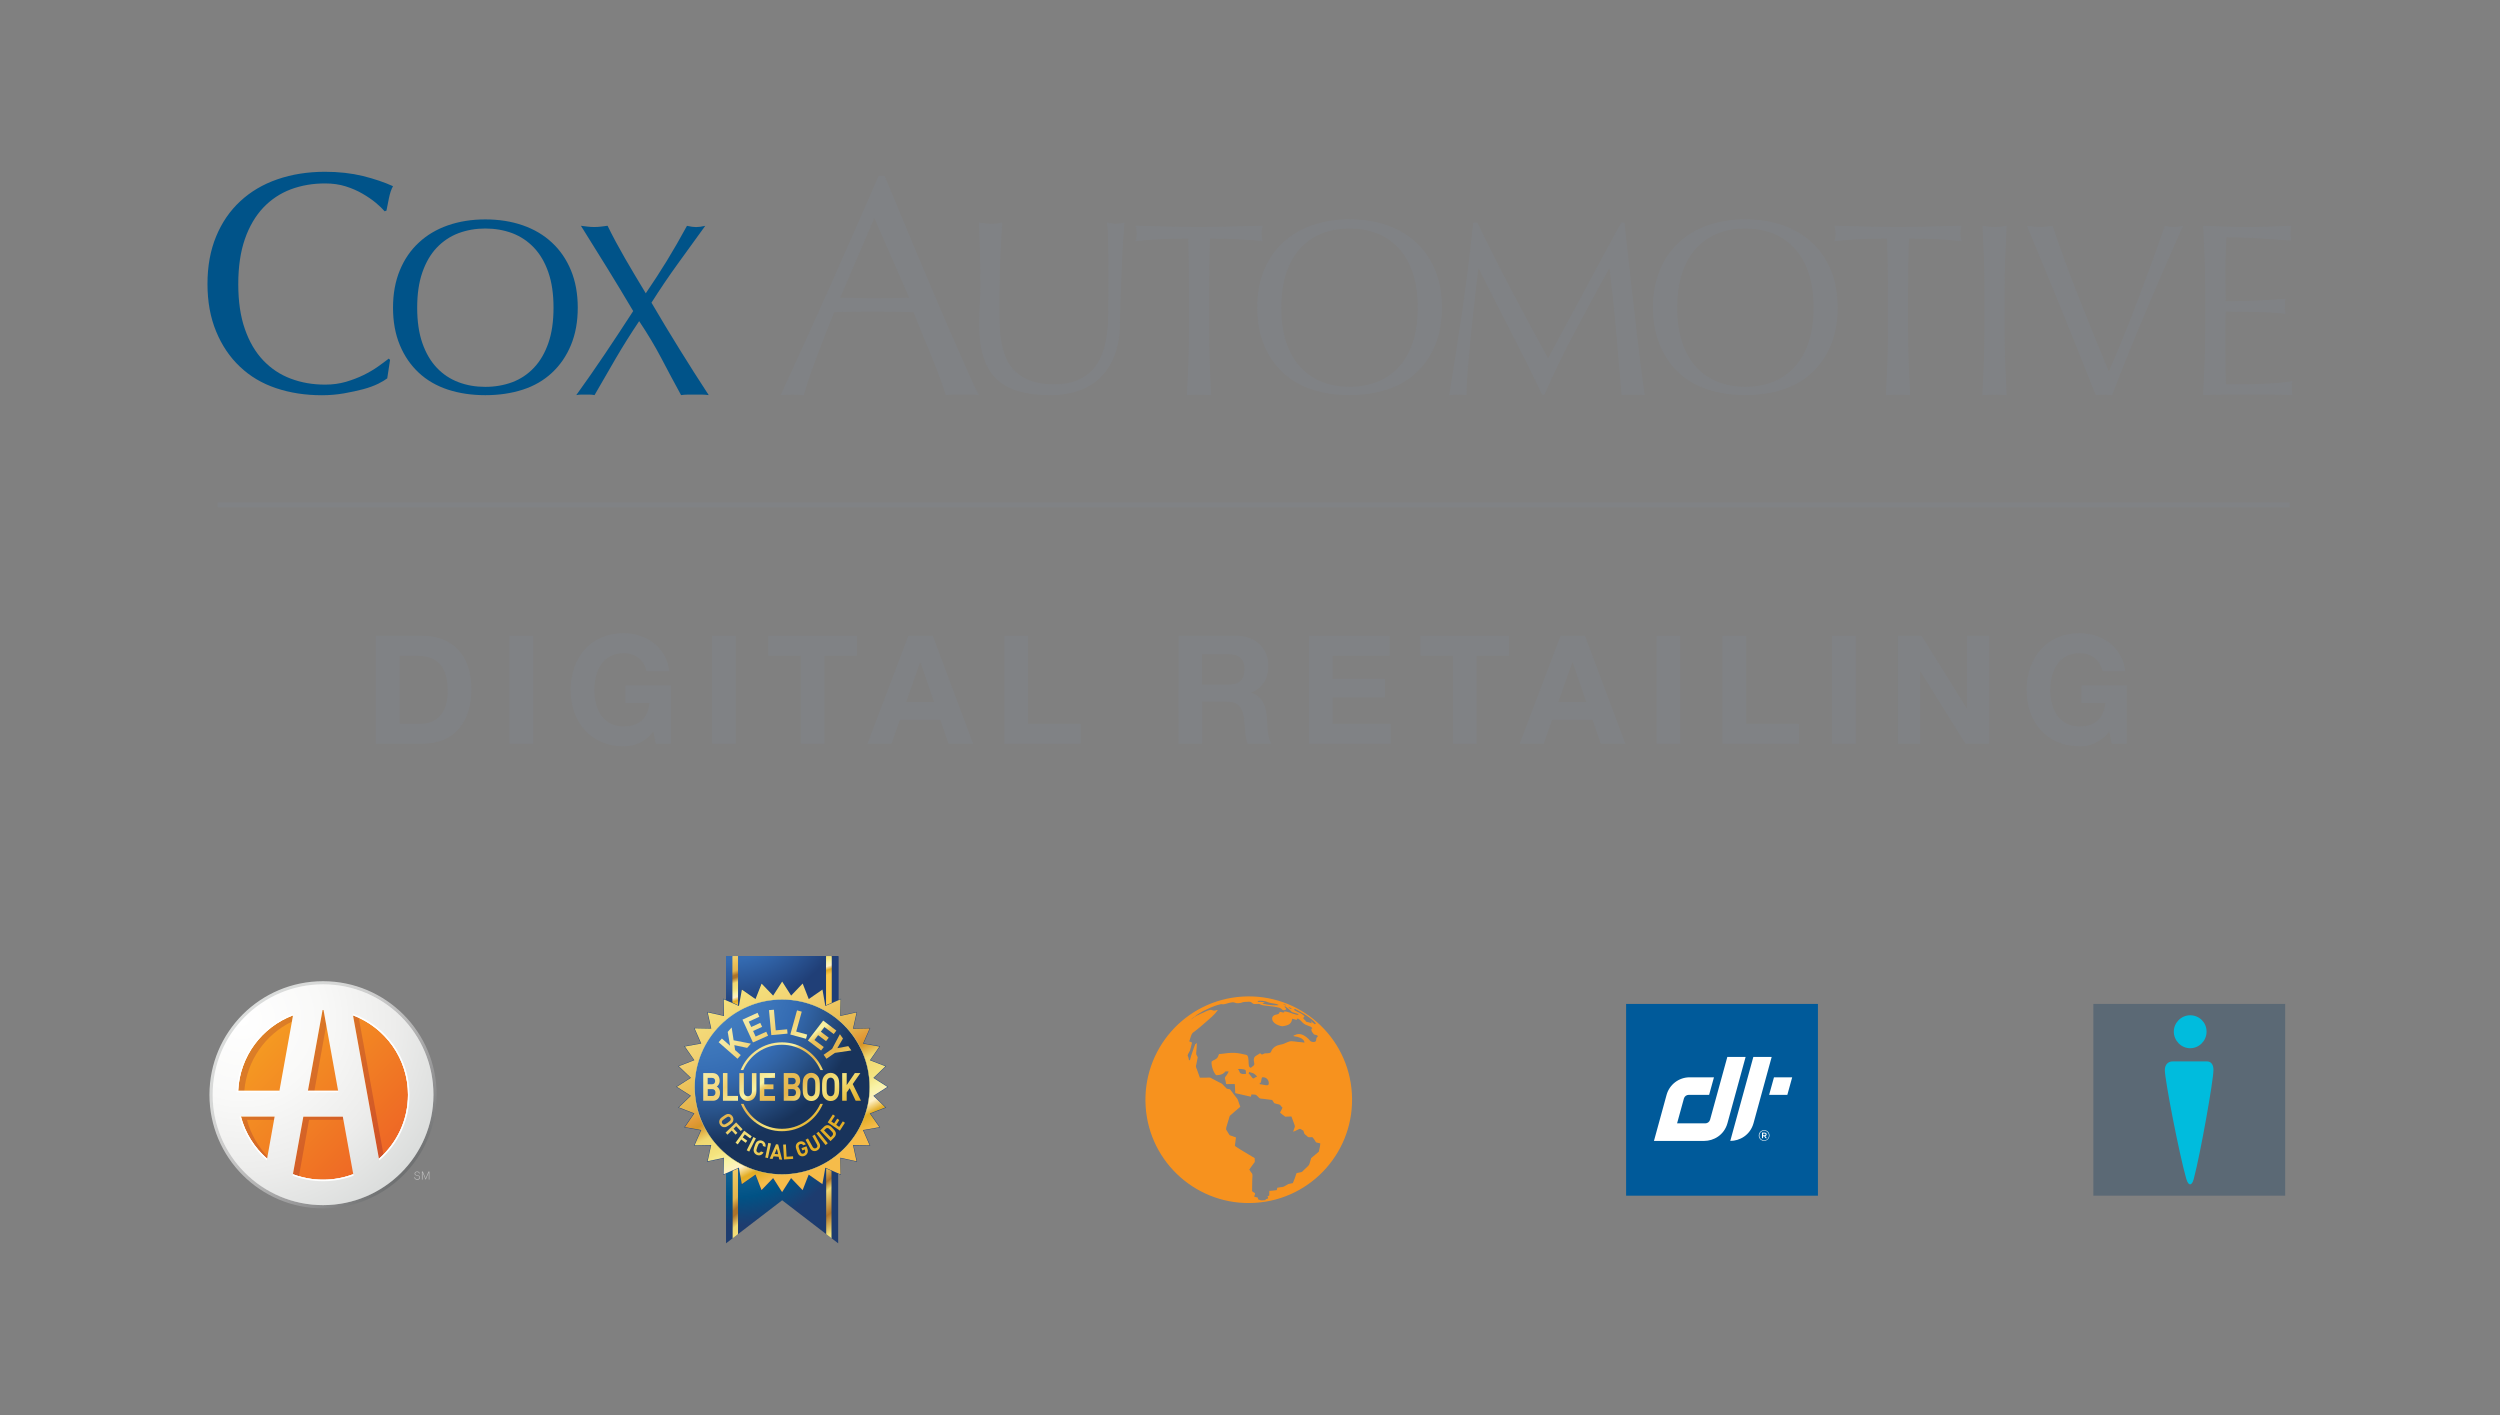 <?xml version="1.0" encoding="utf-8"?>
<!-- Generator: Adobe Illustrator 23.0.2, SVG Export Plug-In . SVG Version: 6.00 Build 0)  -->
<svg version="1.1" id="Artwork" xmlns="http://www.w3.org/2000/svg" xmlns:xlink="http://www.w3.org/1999/xlink" x="0px" y="0px"
	 viewBox="0 0 381.6 216" style="enable-background:new 0 0 381.6 216;" xml:space="preserve">
<rect x="0" y="0" width="381.6" height="216" fill="#808080" stroke="none"/>
<style type="text/css">
	.st0{fill:#005389;}
	.st1{fill:#808285;}
	.st2{fill:none;stroke:#808285;stroke-width:0.788;stroke-miterlimit:10;}
	.st3{fill:url(#SVGID_1_);}
	.st4{fill:url(#SVGID_2_);}
	.st5{fill:url(#SVGID_3_);}
	.st6{fill:url(#SVGID_4_);}
	.st7{fill:url(#SVGID_5_);}
	.st8{fill:url(#SVGID_6_);}
	.st9{fill:url(#SVGID_7_);}
	.st10{fill:url(#SVGID_8_);}
	.st11{fill:url(#SVGID_9_);}
	.st12{fill:url(#SVGID_10_);}
	.st13{fill:url(#SVGID_11_);}
	.st14{fill:url(#SVGID_12_);}
	.st15{fill:url(#SVGID_13_);}
	.st16{fill:url(#SVGID_14_);}
	.st17{fill:url(#SVGID_15_);}
	.st18{fill:url(#SVGID_16_);}
	.st19{fill:url(#SVGID_17_);}
	.st20{fill:url(#SVGID_18_);}
	.st21{fill:url(#SVGID_19_);}
	.st22{fill:url(#SVGID_20_);}
	.st23{fill:url(#SVGID_21_);}
	.st24{fill:url(#SVGID_22_);}
	.st25{fill:url(#SVGID_23_);}
	.st26{fill:url(#SVGID_24_);}
	.st27{fill:url(#SVGID_25_);}
	.st28{fill:url(#SVGID_26_);}
	.st29{fill:url(#SVGID_27_);}
	.st30{fill:#1D4380;}
	.st31{fill:url(#SVGID_28_);}
	.st32{fill:url(#SVGID_29_);stroke:#F4E37E;stroke-width:0.055;stroke-miterlimit:10;}
	.st33{fill:url(#SVGID_30_);}
	.st34{fill:url(#SVGID_31_);}
	.st35{fill:url(#SVGID_32_);}
	.st36{fill:url(#SVGID_33_);}
	.st37{fill:url(#SVGID_34_);}
	.st38{fill:url(#SVGID_35_);}
	.st39{fill:url(#SVGID_36_);}
	.st40{fill:url(#SVGID_37_);}
	.st41{fill:url(#SVGID_38_);}
	.st42{fill:url(#SVGID_39_);}
	.st43{fill:url(#SVGID_40_);}
	.st44{fill:url(#SVGID_41_);}
	.st45{fill:url(#SVGID_42_);}
	.st46{fill:url(#SVGID_43_);}
	.st47{fill:url(#SVGID_44_);}
	.st48{fill:url(#SVGID_45_);}
	.st49{fill:url(#SVGID_46_);}
	.st50{fill:url(#SVGID_47_);}
	.st51{fill:url(#SVGID_48_);}
	.st52{fill:url(#SVGID_49_);}
	.st53{fill:url(#SVGID_50_);}
	.st54{fill:url(#SVGID_51_);}
	.st55{fill:url(#SVGID_52_);}
	.st56{fill:url(#SVGID_53_);}
	.st57{fill:url(#SVGID_54_);}
	.st58{fill:url(#SVGID_55_);}
	.st59{fill:url(#SVGID_56_);}
	.st60{fill:url(#SVGID_57_);}
	.st61{fill:url(#SVGID_58_);}
	.st62{fill:#FFFFFF;}
	.st63{fill:url(#XMLID_8_);}
	.st64{fill:url(#XMLID_9_);}
	.st65{fill:url(#XMLID_10_);}
	.st66{fill:url(#XMLID_11_);}
	.st67{fill:#C4C4C4;}
	.st68{fill:#005A9A;}
	.st69{clip-path:url(#SVGID_60_);fill:#FFFFFF;}
	.st70{fill:#5B6975;}
	.st71{fill:#00BCDD;}
	.st72{fill:#F7921E;}
</style>
<g>
	<g>
		<g>
			<path class="st0" d="M57.72,58.58c-0.62,0.3-1.37,0.58-2.25,0.82c-0.87,0.23-1.86,0.45-2.94,0.64c-1.09,0.19-2.22,0.29-3.4,0.29
				c-2.52,0-4.85-0.36-6.99-1.08c-2.13-0.71-3.98-1.81-5.52-3.28c-1.55-1.46-2.76-3.26-3.63-5.38c-0.88-2.12-1.32-4.54-1.32-7.25
				c0-2.71,0.44-5.13,1.32-7.25c0.87-2.11,2.1-3.91,3.68-5.37c1.58-1.47,3.47-2.59,5.67-3.35c2.2-0.76,4.63-1.15,7.27-1.15
				c2.1,0,4.03,0.22,5.76,0.64c1.74,0.43,3.28,0.95,4.62,1.56c-0.26,0.45-0.46,1.05-0.62,1.82c-0.16,0.76-0.28,1.4-0.38,1.91
				l-0.28,0.1c-0.32-0.38-0.77-0.81-1.34-1.29c-0.58-0.48-1.25-0.94-2.01-1.38c-0.77-0.45-1.63-0.83-2.58-1.13
				c-0.96-0.3-2.01-0.45-3.15-0.45c-1.89,0-3.63,0.3-5.24,0.9c-1.61,0.61-3.01,1.54-4.21,2.8c-1.19,1.27-2.13,2.86-2.8,4.79
				c-0.67,1.93-1.01,4.22-1.01,6.87c0,2.65,0.33,4.93,1.01,6.87c0.67,1.93,1.6,3.52,2.8,4.78c1.2,1.26,2.6,2.19,4.21,2.79
				c1.61,0.61,3.35,0.91,5.24,0.91c1.15,0,2.21-0.15,3.18-0.43c0.97-0.29,1.87-0.63,2.68-1.03c0.82-0.4,1.55-0.83,2.2-1.29
				c0.65-0.46,1.2-0.87,1.65-1.22l0.2,0.19l-0.43,2.82C58.8,57.99,58.34,58.27,57.72,58.58z"/>
			<path class="st0" d="M61.03,41.26c0.69-1.67,1.65-3.08,2.9-4.23c1.24-1.16,2.73-2.04,4.46-2.64c1.73-0.6,3.63-0.9,5.68-0.9
				c2.09,0,3.99,0.3,5.72,0.9c1.73,0.6,3.22,1.48,4.46,2.64c1.24,1.15,2.21,2.56,2.9,4.23c0.69,1.67,1.04,3.57,1.04,5.71
				c0,2.13-0.35,4.04-1.04,5.7c-0.69,1.67-1.66,3.08-2.9,4.23c-1.24,1.16-2.73,2.02-4.46,2.58c-1.73,0.56-3.64,0.84-5.72,0.84
				c-2.05,0-3.95-0.28-5.68-0.84c-1.73-0.57-3.22-1.42-4.46-2.58c-1.24-1.15-2.21-2.56-2.9-4.23c-0.69-1.66-1.04-3.57-1.04-5.7
				C59.99,44.83,60.34,42.93,61.03,41.26z M83.7,41.57c-0.52-1.52-1.26-2.78-2.2-3.77c-0.94-0.99-2.04-1.72-3.31-2.21
				c-1.27-0.47-2.64-0.71-4.12-0.71c-1.45,0-2.81,0.24-4.08,0.71c-1.27,0.48-2.37,1.22-3.32,2.21c-0.94,0.99-1.67,2.25-2.2,3.77
				c-0.53,1.52-0.79,3.31-0.79,5.4c0,2.08,0.26,3.88,0.79,5.4c0.53,1.52,1.26,2.77,2.2,3.76c0.94,1,2.05,1.73,3.32,2.21
				c1.27,0.48,2.62,0.71,4.08,0.71c1.48,0,2.85-0.24,4.12-0.71c1.27-0.48,2.37-1.21,3.31-2.21c0.94-0.99,1.67-2.24,2.2-3.76
				c0.53-1.52,0.79-3.32,0.79-5.4C84.49,44.88,84.23,43.08,83.7,41.57z"/>
			<path class="st0" d="M101.8,39.79c0.99-1.62,2.01-3.39,3.06-5.32c0.55,0.13,1.02,0.19,1.4,0.19c0.38,0,0.84-0.06,1.39-0.19
				c-1.43,1.98-2.83,3.92-4.22,5.83c-1.38,1.91-2.71,3.88-3.99,5.9c1.43,2.44,2.86,4.82,4.31,7.15c1.44,2.33,2.92,4.65,4.43,6.96
				c-0.36-0.05-0.71-0.08-1.06-0.08s-0.7,0-1.05,0c-0.35,0-0.7,0-1.05,0c-0.36,0-0.71,0.03-1.06,0.08c-1-1.83-2-3.69-2.99-5.59
				c-0.99-1.89-2.13-3.79-3.41-5.7c-1.28,1.91-2.47,3.8-3.58,5.7c-1.1,1.9-2.18,3.76-3.23,5.59c-0.25-0.05-0.5-0.08-0.74-0.08
				c-0.24,0-0.45,0-0.66,0c-0.2,0-0.42,0-0.65,0c-0.24,0-0.49,0.03-0.74,0.08c1.5-2.08,2.97-4.19,4.4-6.32
				c1.43-2.13,2.86-4.3,4.29-6.51c-1.3-2.2-2.61-4.37-3.93-6.51c-1.32-2.14-2.67-4.31-4.05-6.51c0.35,0.05,0.69,0.09,1.02,0.13
				c0.32,0.04,0.66,0.06,1.01,0.06c0.35,0,0.69-0.02,1.02-0.06c0.33-0.04,0.66-0.08,1.02-0.13c0.82,1.68,1.72,3.34,2.67,4.99
				c0.96,1.64,2,3.42,3.16,5.32C99.73,43.08,100.8,41.41,101.8,39.79z"/>
		</g>
		<g>
			<path class="st1" d="M149.44,60.32c-0.45-0.07-0.87-0.1-1.27-0.1c-0.4,0-0.82,0-1.27,0c-0.45,0-0.87,0-1.27,0
				c-0.4,0-0.82,0.03-1.26,0.1c-0.23-0.73-0.53-1.62-0.91-2.65c-0.38-1.04-0.81-2.12-1.27-3.26c-0.46-1.13-0.93-2.27-1.41-3.44
				c-0.47-1.16-0.92-2.27-1.34-3.32c-1.02-0.03-2.06-0.06-3.11-0.07c-1.05-0.02-2.1-0.03-3.16-0.03c-0.99,0-1.96,0.01-2.92,0.03
				c-0.96,0.01-1.93,0.04-2.92,0.07c-1.02,2.49-1.95,4.86-2.77,7.11c-0.83,2.24-1.46,4.1-1.87,5.57c-0.54-0.07-1.13-0.1-1.77-0.1
				c-0.64,0-1.23,0.03-1.77,0.1c2.58-5.58,5.1-11.13,7.56-16.65c2.45-5.52,4.93-11.13,7.41-16.84h0.91c0.76,1.85,1.59,3.85,2.49,6
				c0.89,2.15,1.8,4.33,2.72,6.53c0.92,2.2,1.85,4.38,2.78,6.55c0.92,2.17,1.79,4.19,2.61,6.05c0.82,1.86,1.55,3.53,2.2,4.99
				C148.49,58.44,149.03,59.55,149.44,60.32z M128.25,45.44c0.83,0,1.69,0.02,2.58,0.04c0.9,0.04,1.76,0.05,2.58,0.05
				c0.89,0,1.79-0.01,2.68-0.02c0.89-0.02,1.78-0.05,2.68-0.08l-5.31-12.15L128.25,45.44z"/>
			<path class="st1" d="M169.16,37.96c-0.02-1.93-0.09-3.26-0.19-3.99c0.28,0.05,0.53,0.09,0.79,0.13c0.25,0.04,0.5,0.05,0.75,0.05
				c0.32,0,0.7-0.06,1.13-0.18c-0.07,0.88-0.15,1.93-0.23,3.14c-0.08,1.22-0.14,2.52-0.19,3.92c-0.05,1.39-0.1,2.82-0.16,4.29
				c-0.05,1.46-0.09,2.89-0.11,4.27c-0.02,1.69-0.28,3.19-0.77,4.52c-0.49,1.33-1.19,2.46-2.09,3.38c-0.9,0.93-2.01,1.64-3.33,2.11
				c-1.31,0.48-2.82,0.72-4.53,0.72c-3.76,0-6.5-0.85-8.21-2.55c-1.71-1.71-2.56-4.41-2.56-8.1c0-1.18,0.03-2.23,0.09-3.14
				c0.06-0.92,0.1-1.85,0.1-2.81c0-2.11-0.03-3.98-0.08-5.61c-0.05-1.63-0.1-3.01-0.15-4.14c0.3,0.05,0.62,0.09,0.98,0.13
				c0.35,0.04,0.68,0.05,0.98,0.05c0.28,0,0.55-0.01,0.81-0.05c0.26-0.04,0.53-0.08,0.81-0.13c-0.05,0.55-0.1,1.27-0.15,2.16
				c-0.05,0.89-0.1,1.9-0.15,3.03c-0.05,1.13-0.09,2.35-0.11,3.65c-0.03,1.31-0.04,2.66-0.04,4.07c0,0.85,0.01,1.74,0.04,2.65
				c0.02,0.92,0.11,1.81,0.26,2.67c0.15,0.87,0.39,1.7,0.73,2.49c0.34,0.79,0.82,1.48,1.45,2.06c0.63,0.59,1.42,1.06,2.37,1.4
				c0.95,0.34,2.13,0.51,3.54,0.51c1.38,0,2.54-0.2,3.48-0.6c0.94-0.41,1.71-0.93,2.32-1.58c0.6-0.66,1.07-1.4,1.41-2.26
				c0.34-0.85,0.58-1.74,0.73-2.67c0.15-0.93,0.24-1.86,0.26-2.79c0.03-0.93,0.04-1.78,0.04-2.56
				C169.2,42.64,169.19,39.89,169.16,37.96z"/>
			<path class="st1" d="M181.38,36.42c-0.65,0-1.34,0.01-2.05,0.01c-0.72,0.02-1.43,0.04-2.15,0.08c-0.72,0.03-1.4,0.08-2.07,0.13
				c-0.67,0.06-1.26,0.12-1.78,0.19c0.12-0.45,0.19-0.85,0.19-1.21c0-0.27-0.06-0.66-0.19-1.17c1.65,0.05,3.27,0.1,4.85,0.13
				c1.58,0.04,3.2,0.06,4.85,0.06c1.66,0,3.27-0.02,4.86-0.06c1.58-0.04,3.2-0.08,4.85-0.13c-0.12,0.51-0.18,0.91-0.18,1.21
				c0,0.33,0.06,0.71,0.18,1.17c-0.52-0.07-1.12-0.14-1.79-0.19c-0.66-0.05-1.35-0.09-2.07-0.13c-0.71-0.04-1.43-0.06-2.14-0.08
				c-0.72-0.01-1.4-0.01-2.06-0.01c-0.07,2.58-0.11,5.18-0.11,7.79v6.48c0,1.65,0.03,3.29,0.09,4.89c0.06,1.61,0.13,3.19,0.21,4.74
				c-0.57-0.05-1.19-0.08-1.84-0.08c-0.65,0-1.26,0.03-1.85,0.08c0.08-1.55,0.15-3.14,0.21-4.74c0.06-1.6,0.09-3.23,0.09-4.89v-6.48
				C181.49,41.6,181.46,39,181.38,36.42z"/>
			<path class="st1" d="M192.94,41.25c0.69-1.67,1.65-3.08,2.9-4.23c1.24-1.16,2.73-2.04,4.46-2.64c1.73-0.6,3.63-0.91,5.68-0.91
				c2.09,0,3.99,0.31,5.73,0.91c1.73,0.6,3.21,1.48,4.46,2.64c1.25,1.15,2.21,2.56,2.9,4.23c0.69,1.67,1.03,3.57,1.03,5.71
				c0,2.13-0.34,4.03-1.03,5.7c-0.69,1.67-1.65,3.08-2.9,4.23c-1.24,1.16-2.73,2.01-4.46,2.58c-1.73,0.56-3.64,0.84-5.73,0.84
				c-2.05,0-3.95-0.28-5.68-0.84c-1.73-0.57-3.22-1.42-4.46-2.58c-1.24-1.15-2.21-2.56-2.9-4.23c-0.69-1.67-1.03-3.57-1.03-5.7
				C191.9,44.82,192.24,42.92,192.94,41.25z M215.61,41.56c-0.52-1.52-1.26-2.77-2.2-3.76c-0.94-0.99-2.04-1.72-3.31-2.21
				c-1.27-0.47-2.64-0.71-4.13-0.71c-1.45,0-2.82,0.23-4.08,0.71c-1.27,0.48-2.38,1.22-3.32,2.21c-0.94,0.99-1.68,2.24-2.2,3.76
				c-0.53,1.52-0.79,3.32-0.79,5.4c0,2.08,0.26,3.88,0.79,5.4c0.52,1.52,1.26,2.77,2.2,3.76c0.94,0.99,2.04,1.72,3.32,2.21
				c1.26,0.48,2.62,0.71,4.08,0.71c1.48,0,2.86-0.23,4.13-0.71c1.27-0.48,2.37-1.21,3.31-2.21c0.94-0.99,1.68-2.24,2.2-3.76
				c0.53-1.52,0.79-3.32,0.79-5.4C216.4,44.87,216.14,43.08,215.61,41.56z"/>
			<path class="st1" d="M230.74,44.36c1.77,3.36,3.62,6.81,5.56,10.35c0.25-0.48,0.61-1.16,1.09-2.05c0.48-0.89,1.03-1.92,1.65-3.07
				c0.63-1.15,1.3-2.39,2.02-3.74c0.71-1.34,1.44-2.7,2.18-4.08c0.74-1.38,1.47-2.73,2.2-4.07c0.73-1.33,1.4-2.57,2.03-3.72h0.49
				c0.27,2.41,0.53,4.74,0.77,6.98c0.24,2.25,0.48,4.46,0.74,6.62c0.25,2.18,0.5,4.32,0.75,6.44c0.25,2.11,0.53,4.22,0.83,6.3
				c-0.3-0.05-0.6-0.08-0.88-0.08s-0.58,0-0.88,0c-0.3,0-0.6,0-0.88,0c-0.29,0-0.59,0.03-0.89,0.08c-0.28-3.34-0.55-6.58-0.83-9.71
				c-0.27-3.14-0.61-6.34-1.01-9.6h-0.08c-1.73,3.16-3.43,6.3-5.1,9.43c-1.67,3.12-3.26,6.39-4.76,9.8h-0.34
				c-1.51-3.16-3.08-6.32-4.73-9.5c-1.64-3.17-3.29-6.42-4.95-9.73h-0.07c-0.18,1.56-0.37,3.24-0.58,5.06
				c-0.21,1.82-0.41,3.62-0.58,5.39c-0.17,1.77-0.33,3.44-0.46,5c-0.12,1.57-0.18,2.85-0.18,3.86c-0.4-0.05-0.84-0.08-1.32-0.08
				c-0.48,0-0.92,0.03-1.32,0.08c0.33-2.03,0.66-4.17,1.02-6.43c0.35-2.26,0.69-4.53,1.02-6.81c0.32-2.29,0.63-4.54,0.9-6.75
				c0.27-2.23,0.51-4.34,0.72-6.35h0.64C227.22,37.53,228.97,41,230.74,44.36z"/>
			<path class="st1" d="M253.35,41.25c0.69-1.67,1.65-3.08,2.9-4.23c1.24-1.16,2.73-2.04,4.46-2.64c1.73-0.6,3.63-0.91,5.68-0.91
				c2.08,0,3.99,0.31,5.72,0.91c1.73,0.6,3.22,1.48,4.46,2.64c1.24,1.15,2.21,2.56,2.9,4.23c0.69,1.67,1.03,3.57,1.03,5.71
				c0,2.13-0.34,4.03-1.03,5.7c-0.69,1.67-1.66,3.08-2.9,4.23c-1.24,1.16-2.73,2.01-4.46,2.58c-1.73,0.56-3.64,0.84-5.72,0.84
				c-2.06,0-3.95-0.28-5.68-0.84c-1.73-0.57-3.22-1.42-4.46-2.58c-1.24-1.15-2.21-2.56-2.9-4.23c-0.69-1.67-1.04-3.57-1.04-5.7
				C252.31,44.82,252.66,42.92,253.35,41.25z M276.03,41.56c-0.53-1.52-1.27-2.77-2.21-3.76c-0.94-0.99-2.04-1.72-3.31-2.21
				c-1.27-0.47-2.64-0.71-4.12-0.71c-1.46,0-2.82,0.23-4.08,0.71c-1.27,0.48-2.37,1.22-3.31,2.21c-0.94,0.99-1.67,2.24-2.2,3.76
				c-0.52,1.52-0.79,3.32-0.79,5.4c0,2.08,0.27,3.88,0.79,5.4c0.53,1.52,1.26,2.77,2.2,3.76c0.94,0.99,2.05,1.72,3.31,2.21
				c1.27,0.48,2.62,0.71,4.08,0.71c1.48,0,2.85-0.23,4.12-0.71c1.27-0.48,2.37-1.21,3.31-2.21c0.94-0.99,1.68-2.24,2.21-3.76
				c0.52-1.52,0.79-3.32,0.79-5.4C276.82,44.87,276.55,43.08,276.03,41.56z"/>
			<path class="st1" d="M288.04,36.42c-0.65,0-1.33,0.01-2.04,0.01c-0.72,0.02-1.44,0.04-2.15,0.08c-0.72,0.03-1.4,0.08-2.07,0.13
				c-0.66,0.06-1.26,0.12-1.78,0.19c0.12-0.45,0.19-0.85,0.19-1.21c0-0.27-0.07-0.66-0.19-1.17c1.65,0.05,3.27,0.1,4.86,0.13
				c1.58,0.04,3.19,0.06,4.85,0.06c1.66,0,3.28-0.02,4.86-0.06c1.58-0.04,3.19-0.08,4.86-0.13c-0.13,0.51-0.19,0.91-0.19,1.21
				c0,0.33,0.07,0.71,0.19,1.17c-0.53-0.07-1.13-0.14-1.79-0.19c-0.67-0.05-1.35-0.09-2.07-0.13c-0.72-0.04-1.43-0.06-2.14-0.08
				c-0.72-0.01-1.4-0.01-2.05-0.01c-0.08,2.58-0.12,5.18-0.12,7.79v6.48c0,1.65,0.03,3.29,0.09,4.89c0.07,1.61,0.14,3.19,0.21,4.74
				c-0.58-0.05-1.19-0.08-1.85-0.08c-0.65,0-1.26,0.03-1.84,0.08c0.08-1.55,0.14-3.14,0.21-4.74c0.06-1.6,0.09-3.23,0.09-4.89v-6.48
				C288.16,41.6,288.13,39,288.04,36.42z"/>
			<path class="st1" d="M302.82,39.34c-0.07-1.59-0.13-3.22-0.21-4.88c0.33,0.05,0.64,0.1,0.94,0.13c0.3,0.04,0.6,0.06,0.9,0.06
				c0.3,0,0.6-0.02,0.9-0.06c0.3-0.04,0.62-0.08,0.94-0.13c-0.08,1.66-0.14,3.28-0.21,4.88c-0.07,1.59-0.1,3.22-0.1,4.87v6.48
				c0,1.65,0.03,3.29,0.1,4.89c0.06,1.61,0.13,3.19,0.21,4.74c-0.58-0.05-1.2-0.08-1.85-0.08c-0.65,0-1.27,0.03-1.85,0.08
				c0.08-1.55,0.14-3.14,0.21-4.74c0.06-1.6,0.1-3.23,0.1-4.89v-6.48C302.92,42.55,302.88,40.93,302.82,39.34z"/>
			<path class="st1" d="M317.78,54.98c-0.83-2.08-1.71-4.28-2.65-6.59c-0.94-2.31-1.91-4.67-2.9-7.08
				c-0.99-2.41-1.93-4.69-2.84-6.85c0.35,0.05,0.69,0.1,1.02,0.13c0.33,0.04,0.64,0.06,0.94,0.06s0.62-0.02,0.94-0.06
				c0.33-0.04,0.67-0.08,1.01-0.13c0.55,1.66,1.17,3.4,1.83,5.21c0.67,1.82,1.37,3.67,2.11,5.55c0.74,1.88,1.5,3.79,2.28,5.72
				c0.78,1.93,1.57,3.85,2.37,5.76c0.45-1.03,0.94-2.17,1.47-3.44c0.53-1.26,1.06-2.58,1.6-3.95c0.54-1.36,1.07-2.76,1.6-4.18
				c0.53-1.41,1.04-2.78,1.53-4.08c0.48-1.31,0.93-2.53,1.33-3.65c0.4-1.13,0.74-2.11,1.02-2.94c0.55,0.13,1.01,0.19,1.39,0.19
				c0.38,0,0.84-0.06,1.39-0.19c-1.95,4.37-3.84,8.7-5.64,12.99c-1.81,4.29-3.54,8.58-5.2,12.87c-0.4-0.05-0.82-0.08-1.24-0.08
				c-0.5,0-0.92,0.03-1.24,0.08C319.31,58.84,318.61,57.06,317.78,54.98z"/>
			<path class="st1" d="M336.51,39.28c-0.06-1.61-0.13-3.21-0.21-4.82c1.13,0.05,2.25,0.1,3.37,0.13c1.12,0.04,2.24,0.06,3.37,0.06
				c1.13,0,2.25-0.02,3.35-0.06c1.1-0.04,2.22-0.08,3.35-0.13c-0.07,0.38-0.11,0.76-0.11,1.13c0,0.38,0.04,0.76,0.11,1.13
				c-0.8-0.05-1.53-0.1-2.2-0.15c-0.67-0.05-1.37-0.1-2.11-0.15c-0.74-0.05-1.56-0.1-2.43-0.13c-0.88-0.04-1.93-0.06-3.16-0.06
				c-0.02,0.8-0.05,1.57-0.09,2.29c-0.03,0.73-0.06,1.56-0.06,2.49c0,0.97,0,1.93,0.02,2.86c0.01,0.93,0.02,1.63,0.02,2.11
				c1.1,0,2.1-0.01,2.97-0.04c0.88-0.02,1.68-0.06,2.41-0.1c0.73-0.04,1.4-0.07,2.01-0.11c0.62-0.04,1.2-0.08,1.75-0.13
				c-0.08,0.38-0.11,0.76-0.11,1.17c0,0.38,0.04,0.75,0.11,1.13c-0.65-0.08-1.41-0.14-2.27-0.19c-0.87-0.05-1.74-0.08-2.6-0.09
				c-0.86-0.01-1.68-0.02-2.45-0.04c-0.76-0.01-1.37-0.02-1.82-0.02c0,0.22-0.01,0.47-0.02,0.73c-0.02,0.26-0.02,0.6-0.02,1v1.47
				v2.26c0,1.43,0,2.61,0.02,3.53c0.01,0.93,0.03,1.63,0.06,2.11c0.83,0,1.71,0,2.63,0c0.96,0,1.89-0.02,2.8-0.06
				c0.92-0.04,1.78-0.09,2.6-0.16c0.82-0.06,1.53-0.15,2.13-0.28c-0.05,0.18-0.08,0.37-0.1,0.59c-0.01,0.21-0.01,0.41-0.01,0.58
				c0,0.41,0.04,0.73,0.11,0.98c-1.13-0.05-2.25-0.08-3.37-0.08c-1.11,0-2.25,0-3.41,0c-1.16,0-2.29,0-3.43,0
				c-1.13,0-2.27,0.03-3.43,0.08c0.08-1.61,0.15-3.21,0.21-4.8c0.06-1.6,0.1-3.22,0.1-4.88v-6.47
				C336.61,42.52,336.57,40.89,336.51,39.28z"/>
		</g>
		<line class="st2" x1="33.23" y1="77.07" x2="349.49" y2="77.07"/>
		<g>
			<path class="st1" d="M57.37,97.04h7.11c4.27,0,7.48,2.68,7.48,8.15c0,4.78-2.45,8.34-7.48,8.34h-7.11V97.04z M61,110.48h3.23
				c2.1,0,4.11-1.29,4.11-4.94c0-3.32-1.15-5.45-4.76-5.45H61V110.48z"/>
			<path class="st1" d="M77.77,97.04h3.62v16.49h-3.62V97.04z"/>
			<path class="st1" d="M99.73,111.66c-1.27,1.64-2.93,2.26-4.53,2.26c-5.1,0-8.1-3.81-8.1-8.57c0-4.9,3-8.7,8.1-8.7
				c3.37,0,6.56,2.08,6.95,5.82h-3.46c-0.42-1.82-1.78-2.77-3.49-2.77c-3.26,0-4.48,2.77-4.48,5.66c0,2.75,1.22,5.52,4.48,5.52
				c2.36,0,3.72-1.27,3.93-3.56h-3.65v-2.7h6.93v8.91h-2.31L99.73,111.66z"/>
			<path class="st1" d="M108.69,97.04h3.62v16.49h-3.62V97.04z"/>
			<path class="st1" d="M122.22,100.09h-4.94v-3.05h13.51v3.05h-4.94v13.44h-3.62V100.09z"/>
			<path class="st1" d="M138.66,97.04h3.72l6.16,16.49h-3.76l-1.25-3.67h-6.16l-1.29,3.67h-3.67L138.66,97.04z M138.31,107.15h4.27
				l-2.08-6.05h-0.05L138.31,107.15z"/>
			<path class="st1" d="M153.3,97.04h3.62v13.44h8.03v3.05H153.3V97.04z"/>
			<path class="st1" d="M179.88,97.04h8.89c2.96,0,4.83,2.05,4.83,4.55c0,1.94-0.79,3.39-2.61,4.13v0.05
				c1.78,0.46,2.29,2.19,2.4,3.86c0.07,1.04,0.05,2.98,0.69,3.9h-3.63c-0.44-1.04-0.39-2.63-0.58-3.95
				c-0.25-1.73-0.92-2.49-2.75-2.49h-3.62v6.44h-3.62V97.04z M183.5,104.5h3.97c1.62,0,2.49-0.69,2.49-2.36
				c0-1.59-0.88-2.29-2.49-2.29h-3.97V104.5z"/>
			<path class="st1" d="M199.78,97.04h12.33v3.05h-8.71v3.53h7.99v2.82h-7.99v4.04h8.89v3.05h-12.51V97.04z"/>
			<path class="st1" d="M221.77,100.09h-4.94v-3.05h13.51v3.05h-4.94v13.44h-3.62V100.09z"/>
			<path class="st1" d="M238.21,97.04h3.72l6.17,16.49h-3.76l-1.25-3.67h-6.17l-1.29,3.67h-3.67L238.21,97.04z M237.86,107.15h4.27
				l-2.08-6.05h-0.05L237.86,107.15z"/>
			<path class="st1" d="M252.86,97.04h3.62v16.49h-3.62V97.04z"/>
			<path class="st1" d="M262.93,97.04h3.62v13.44h8.03v3.05h-11.66V97.04z"/>
			<path class="st1" d="M279.64,97.04h3.62v16.49h-3.62V97.04z"/>
			<path class="st1" d="M289.71,97.04h3.6l6.88,11.06h0.05V97.04h3.39v16.49h-3.62l-6.86-11.04h-0.05v11.04h-3.39V97.04z"/>
			<path class="st1" d="M321.97,111.66c-1.27,1.64-2.93,2.26-4.53,2.26c-5.1,0-8.1-3.81-8.1-8.57c0-4.9,3-8.7,8.1-8.7
				c3.37,0,6.56,2.08,6.95,5.82h-3.46c-0.41-1.82-1.78-2.77-3.49-2.77c-3.26,0-4.48,2.77-4.48,5.66c0,2.75,1.22,5.52,4.48,5.52
				c2.35,0,3.72-1.27,3.92-3.56h-3.65v-2.7h6.93v8.91h-2.31L321.97,111.66z"/>
		</g>
	</g>
	<g>
		<g>
			<g>
				
					<radialGradient id="SVGID_1_" cx="111.242" cy="40.468" r="18.952" gradientTransform="matrix(1 0 0 1.315 0 81.103)" gradientUnits="userSpaceOnUse">
					<stop  offset="0" style="stop-color:#346BB2"/>
					<stop  offset="0.512" style="stop-color:#346BB2"/>
					<stop  offset="0.943" style="stop-color:#203F77"/>
				</radialGradient>
				<polyline class="st3" points="110.83,173.43 110.83,145.96 127.93,145.96 127.93,173.43 				"/>
				<g>
					<radialGradient id="SVGID_2_" cx="112.403" cy="169.147" r="17.799" gradientUnits="userSpaceOnUse">
						<stop  offset="4.958660e-03" style="stop-color:#D1DAE7"/>
						<stop  offset="0.417" style="stop-color:#1A6B9F"/>
						<stop  offset="0.767" style="stop-color:#015285"/>
						<stop  offset="1" style="stop-color:#1D3C6F"/>
					</radialGradient>
					<polygon class="st4" points="110.82,168.91 110.82,189.78 119.39,183.21 127.94,189.78 127.94,168.91 					"/>
					<linearGradient id="SVGID_3_" gradientUnits="userSpaceOnUse" x1="118.584" y1="167.701" x2="134.942" y2="190.265">
						<stop  offset="0" style="stop-color:#FFEEC3"/>
						<stop  offset="0.177" style="stop-color:#F5EAA1"/>
						<stop  offset="0.235" style="stop-color:#F2D071"/>
						<stop  offset="0.413" style="stop-color:#E4B44D"/>
						<stop  offset="0.466" style="stop-color:#ECC35B"/>
						<stop  offset="0.528" style="stop-color:#AE742A"/>
						<stop  offset="0.569" style="stop-color:#F0D871"/>
						<stop  offset="0.68" style="stop-color:#AE742A"/>
						<stop  offset="0.773" style="stop-color:#F4E37E"/>
						<stop  offset="0.844" style="stop-color:#F8F3A6"/>
						<stop  offset="0.892" style="stop-color:#FFF1C6"/>
						<stop  offset="0.938" style="stop-color:#E3AD26"/>
						<stop  offset="0.944" style="stop-color:#E3AD26"/>
						<stop  offset="1" style="stop-color:#FAC94B"/>
					</linearGradient>
					<polyline class="st5" points="126.92,189.01 126.92,168.9 126.11,168.9 126.11,188.38 					"/>
					<linearGradient id="SVGID_4_" gradientUnits="userSpaceOnUse" x1="107.862" y1="169.906" x2="122.314" y2="187.205">
						<stop  offset="0" style="stop-color:#FFEEC3"/>
						<stop  offset="0.177" style="stop-color:#F5EAA1"/>
						<stop  offset="0.376" style="stop-color:#F2D071"/>
						<stop  offset="0.466" style="stop-color:#ECC35B"/>
						<stop  offset="0.568" style="stop-color:#E4B44D"/>
						<stop  offset="0.624" style="stop-color:#AE742A"/>
						<stop  offset="0.653" style="stop-color:#AE742A"/>
						<stop  offset="0.715" style="stop-color:#F0D871"/>
						<stop  offset="0.792" style="stop-color:#F4E37E"/>
						<stop  offset="0.844" style="stop-color:#F8F3A6"/>
						<stop  offset="0.892" style="stop-color:#FFF1C6"/>
						<stop  offset="0.938" style="stop-color:#E3AD26"/>
						<stop  offset="0.944" style="stop-color:#E3AD26"/>
						<stop  offset="1" style="stop-color:#FAC94B"/>
					</linearGradient>
					<polyline class="st6" points="112.65,188.39 112.65,161.26 111.83,161.26 111.83,189.02 					"/>
				</g>
				<g>
					<radialGradient id="SVGID_5_" cx="111.242" cy="137.126" r="18.952" gradientUnits="userSpaceOnUse">
						<stop  offset="0" style="stop-color:#346BB2"/>
						<stop  offset="0.512" style="stop-color:#346BB2"/>
						<stop  offset="0.943" style="stop-color:#203F77"/>
					</radialGradient>
					<polyline class="st7" points="110.83,166.84 110.83,145.96 127.93,145.96 127.93,166.84 					"/>
					<linearGradient id="SVGID_6_" gradientUnits="userSpaceOnUse" x1="119.356" y1="138.635" x2="123.156" y2="149.903">
						<stop  offset="0" style="stop-color:#FFEEC3"/>
						<stop  offset="0.177" style="stop-color:#F5EAA1"/>
						<stop  offset="0.376" style="stop-color:#F2D071"/>
						<stop  offset="0.466" style="stop-color:#ECC35B"/>
						<stop  offset="0.568" style="stop-color:#E4B44D"/>
						<stop  offset="0.624" style="stop-color:#AE742A"/>
						<stop  offset="0.653" style="stop-color:#AE742A"/>
						<stop  offset="0.715" style="stop-color:#F0D871"/>
						<stop  offset="0.792" style="stop-color:#F4E37E"/>
						<stop  offset="0.844" style="stop-color:#F8F3A6"/>
						<stop  offset="0.892" style="stop-color:#FFF1C6"/>
						<stop  offset="0.938" style="stop-color:#E3AD26"/>
						<stop  offset="0.944" style="stop-color:#E3AD26"/>
						<stop  offset="1" style="stop-color:#FAC94B"/>
					</linearGradient>
					<polyline class="st8" points="126.92,173.76 126.92,145.96 126.11,145.96 126.11,173.76 					"/>
					<linearGradient id="SVGID_7_" gradientUnits="userSpaceOnUse" x1="106.539" y1="142.957" x2="110.339" y2="154.225">
						<stop  offset="0" style="stop-color:#FFEEC3"/>
						<stop  offset="0.177" style="stop-color:#F5EAA1"/>
						<stop  offset="0.376" style="stop-color:#F2D071"/>
						<stop  offset="0.466" style="stop-color:#ECC35B"/>
						<stop  offset="0.568" style="stop-color:#E4B44D"/>
						<stop  offset="0.624" style="stop-color:#AE742A"/>
						<stop  offset="0.653" style="stop-color:#AE742A"/>
						<stop  offset="0.715" style="stop-color:#F0D871"/>
						<stop  offset="0.792" style="stop-color:#F4E37E"/>
						<stop  offset="0.844" style="stop-color:#F8F3A6"/>
						<stop  offset="0.892" style="stop-color:#FFF1C6"/>
						<stop  offset="0.938" style="stop-color:#E3AD26"/>
						<stop  offset="0.944" style="stop-color:#E3AD26"/>
						<stop  offset="1" style="stop-color:#FAC94B"/>
					</linearGradient>
					<polyline class="st9" points="112.65,173.76 112.65,145.96 111.83,145.96 111.83,173.76 					"/>
				</g>
				<g>
					<radialGradient id="SVGID_8_" cx="111.242" cy="137.126" r="18.952" gradientUnits="userSpaceOnUse">
						<stop  offset="0" style="stop-color:#346BB2"/>
						<stop  offset="0.512" style="stop-color:#346BB2"/>
						<stop  offset="0.943" style="stop-color:#203F77"/>
					</radialGradient>
					<polyline class="st10" points="110.83,166.84 110.83,145.96 127.93,145.96 127.93,166.84 					"/>
					<linearGradient id="SVGID_9_" gradientUnits="userSpaceOnUse" x1="119.356" y1="138.635" x2="123.156" y2="149.903">
						<stop  offset="0" style="stop-color:#FFEEC3"/>
						<stop  offset="0.177" style="stop-color:#F5EAA1"/>
						<stop  offset="0.376" style="stop-color:#F2D071"/>
						<stop  offset="0.466" style="stop-color:#ECC35B"/>
						<stop  offset="0.568" style="stop-color:#E4B44D"/>
						<stop  offset="0.624" style="stop-color:#AE742A"/>
						<stop  offset="0.653" style="stop-color:#AE742A"/>
						<stop  offset="0.715" style="stop-color:#F0D871"/>
						<stop  offset="0.792" style="stop-color:#F4E37E"/>
						<stop  offset="0.844" style="stop-color:#F8F3A6"/>
						<stop  offset="0.892" style="stop-color:#FFF1C6"/>
						<stop  offset="0.938" style="stop-color:#E3AD26"/>
						<stop  offset="0.944" style="stop-color:#E3AD26"/>
						<stop  offset="1" style="stop-color:#FAC94B"/>
					</linearGradient>
					<polyline class="st11" points="126.92,173.76 126.92,145.96 126.11,145.96 126.11,173.76 					"/>
					<linearGradient id="SVGID_10_" gradientUnits="userSpaceOnUse" x1="106.539" y1="142.957" x2="110.339" y2="154.225">
						<stop  offset="0" style="stop-color:#FFEEC3"/>
						<stop  offset="0.177" style="stop-color:#F5EAA1"/>
						<stop  offset="0.376" style="stop-color:#F2D071"/>
						<stop  offset="0.466" style="stop-color:#ECC35B"/>
						<stop  offset="0.568" style="stop-color:#E4B44D"/>
						<stop  offset="0.624" style="stop-color:#AE742A"/>
						<stop  offset="0.653" style="stop-color:#AE742A"/>
						<stop  offset="0.715" style="stop-color:#F0D871"/>
						<stop  offset="0.792" style="stop-color:#F4E37E"/>
						<stop  offset="0.844" style="stop-color:#F8F3A6"/>
						<stop  offset="0.892" style="stop-color:#FFF1C6"/>
						<stop  offset="0.938" style="stop-color:#E3AD26"/>
						<stop  offset="0.944" style="stop-color:#E3AD26"/>
						<stop  offset="1" style="stop-color:#FAC94B"/>
					</linearGradient>
					<polyline class="st12" points="112.65,173.76 112.65,145.96 111.83,145.96 111.83,173.76 					"/>
				</g>
				<g>
					<radialGradient id="SVGID_11_" cx="111.242" cy="137.126" r="18.952" gradientUnits="userSpaceOnUse">
						<stop  offset="0" style="stop-color:#346BB2"/>
						<stop  offset="0.512" style="stop-color:#346BB2"/>
						<stop  offset="0.943" style="stop-color:#203F77"/>
					</radialGradient>
					<polyline class="st13" points="110.83,166.84 110.83,145.96 127.93,145.96 127.93,166.84 					"/>
					<linearGradient id="SVGID_12_" gradientUnits="userSpaceOnUse" x1="119.356" y1="138.635" x2="123.156" y2="149.903">
						<stop  offset="0" style="stop-color:#FFEEC3"/>
						<stop  offset="0.177" style="stop-color:#F5EAA1"/>
						<stop  offset="0.376" style="stop-color:#F2D071"/>
						<stop  offset="0.466" style="stop-color:#ECC35B"/>
						<stop  offset="0.568" style="stop-color:#E4B44D"/>
						<stop  offset="0.624" style="stop-color:#AE742A"/>
						<stop  offset="0.653" style="stop-color:#AE742A"/>
						<stop  offset="0.715" style="stop-color:#F0D871"/>
						<stop  offset="0.792" style="stop-color:#F4E37E"/>
						<stop  offset="0.844" style="stop-color:#F8F3A6"/>
						<stop  offset="0.892" style="stop-color:#FFF1C6"/>
						<stop  offset="0.938" style="stop-color:#E3AD26"/>
						<stop  offset="0.944" style="stop-color:#E3AD26"/>
						<stop  offset="1" style="stop-color:#FAC94B"/>
					</linearGradient>
					<polyline class="st14" points="126.92,173.76 126.92,145.96 126.11,145.96 126.11,173.76 					"/>
					<linearGradient id="SVGID_13_" gradientUnits="userSpaceOnUse" x1="106.539" y1="142.957" x2="110.339" y2="154.225">
						<stop  offset="0" style="stop-color:#FFEEC3"/>
						<stop  offset="0.177" style="stop-color:#F5EAA1"/>
						<stop  offset="0.376" style="stop-color:#F2D071"/>
						<stop  offset="0.466" style="stop-color:#ECC35B"/>
						<stop  offset="0.568" style="stop-color:#E4B44D"/>
						<stop  offset="0.624" style="stop-color:#AE742A"/>
						<stop  offset="0.653" style="stop-color:#AE742A"/>
						<stop  offset="0.715" style="stop-color:#F0D871"/>
						<stop  offset="0.792" style="stop-color:#F4E37E"/>
						<stop  offset="0.844" style="stop-color:#F8F3A6"/>
						<stop  offset="0.892" style="stop-color:#FFF1C6"/>
						<stop  offset="0.938" style="stop-color:#E3AD26"/>
						<stop  offset="0.944" style="stop-color:#E3AD26"/>
						<stop  offset="1" style="stop-color:#FAC94B"/>
					</linearGradient>
					<polyline class="st15" points="112.65,173.76 112.65,145.96 111.83,145.96 111.83,173.76 					"/>
				</g>
				<radialGradient id="SVGID_14_" cx="111.242" cy="137.126" r="18.952" gradientUnits="userSpaceOnUse">
					<stop  offset="0" style="stop-color:#346BB2"/>
					<stop  offset="0.512" style="stop-color:#346BB2"/>
					<stop  offset="0.943" style="stop-color:#203F77"/>
				</radialGradient>
				<polyline class="st16" points="110.83,166.84 110.83,145.96 127.93,145.96 127.93,166.84 				"/>
				<linearGradient id="SVGID_15_" gradientUnits="userSpaceOnUse" x1="119.356" y1="138.635" x2="123.156" y2="149.903">
					<stop  offset="0" style="stop-color:#FFEEC3"/>
					<stop  offset="0.177" style="stop-color:#F5EAA1"/>
					<stop  offset="0.376" style="stop-color:#F2D071"/>
					<stop  offset="0.466" style="stop-color:#ECC35B"/>
					<stop  offset="0.568" style="stop-color:#E4B44D"/>
					<stop  offset="0.624" style="stop-color:#AE742A"/>
					<stop  offset="0.653" style="stop-color:#AE742A"/>
					<stop  offset="0.715" style="stop-color:#F0D871"/>
					<stop  offset="0.792" style="stop-color:#F4E37E"/>
					<stop  offset="0.844" style="stop-color:#F8F3A6"/>
					<stop  offset="0.892" style="stop-color:#FFF1C6"/>
					<stop  offset="0.938" style="stop-color:#E3AD26"/>
					<stop  offset="0.944" style="stop-color:#E3AD26"/>
					<stop  offset="1" style="stop-color:#FAC94B"/>
				</linearGradient>
				<polyline class="st17" points="126.92,173.76 126.92,145.96 126.11,145.96 126.11,173.76 				"/>
				<linearGradient id="SVGID_16_" gradientUnits="userSpaceOnUse" x1="106.539" y1="142.957" x2="110.339" y2="154.225">
					<stop  offset="0" style="stop-color:#FFEEC3"/>
					<stop  offset="0.177" style="stop-color:#F5EAA1"/>
					<stop  offset="0.376" style="stop-color:#F2D071"/>
					<stop  offset="0.466" style="stop-color:#ECC35B"/>
					<stop  offset="0.568" style="stop-color:#E4B44D"/>
					<stop  offset="0.624" style="stop-color:#AE742A"/>
					<stop  offset="0.653" style="stop-color:#AE742A"/>
					<stop  offset="0.715" style="stop-color:#F0D871"/>
					<stop  offset="0.792" style="stop-color:#F4E37E"/>
					<stop  offset="0.844" style="stop-color:#F8F3A6"/>
					<stop  offset="0.892" style="stop-color:#FFF1C6"/>
					<stop  offset="0.938" style="stop-color:#E3AD26"/>
					<stop  offset="0.944" style="stop-color:#E3AD26"/>
					<stop  offset="1" style="stop-color:#FAC94B"/>
				</linearGradient>
				<polyline class="st18" points="112.65,173.76 112.65,145.96 111.83,145.96 111.83,173.76 				"/>
				<radialGradient id="SVGID_17_" cx="111.242" cy="137.126" r="18.952" gradientUnits="userSpaceOnUse">
					<stop  offset="0" style="stop-color:#346BB2"/>
					<stop  offset="0.512" style="stop-color:#346BB2"/>
					<stop  offset="0.943" style="stop-color:#203F77"/>
				</radialGradient>
				<polyline class="st19" points="110.83,166.84 110.83,145.96 127.93,145.96 127.93,166.84 				"/>
				<linearGradient id="SVGID_18_" gradientUnits="userSpaceOnUse" x1="119.356" y1="138.635" x2="123.156" y2="149.903">
					<stop  offset="0" style="stop-color:#FFEEC3"/>
					<stop  offset="0.177" style="stop-color:#F5EAA1"/>
					<stop  offset="0.376" style="stop-color:#F2D071"/>
					<stop  offset="0.466" style="stop-color:#ECC35B"/>
					<stop  offset="0.568" style="stop-color:#E4B44D"/>
					<stop  offset="0.624" style="stop-color:#AE742A"/>
					<stop  offset="0.653" style="stop-color:#AE742A"/>
					<stop  offset="0.715" style="stop-color:#F0D871"/>
					<stop  offset="0.792" style="stop-color:#F4E37E"/>
					<stop  offset="0.844" style="stop-color:#F8F3A6"/>
					<stop  offset="0.892" style="stop-color:#FFF1C6"/>
					<stop  offset="0.938" style="stop-color:#E3AD26"/>
					<stop  offset="0.944" style="stop-color:#E3AD26"/>
					<stop  offset="1" style="stop-color:#FAC94B"/>
				</linearGradient>
				<polyline class="st20" points="126.92,173.76 126.92,145.96 126.11,145.96 126.11,173.76 				"/>
				<linearGradient id="SVGID_19_" gradientUnits="userSpaceOnUse" x1="106.539" y1="142.957" x2="110.339" y2="154.225">
					<stop  offset="0" style="stop-color:#FFEEC3"/>
					<stop  offset="0.177" style="stop-color:#F5EAA1"/>
					<stop  offset="0.376" style="stop-color:#F2D071"/>
					<stop  offset="0.466" style="stop-color:#ECC35B"/>
					<stop  offset="0.568" style="stop-color:#E4B44D"/>
					<stop  offset="0.624" style="stop-color:#AE742A"/>
					<stop  offset="0.653" style="stop-color:#AE742A"/>
					<stop  offset="0.715" style="stop-color:#F0D871"/>
					<stop  offset="0.792" style="stop-color:#F4E37E"/>
					<stop  offset="0.844" style="stop-color:#F8F3A6"/>
					<stop  offset="0.892" style="stop-color:#FFF1C6"/>
					<stop  offset="0.938" style="stop-color:#E3AD26"/>
					<stop  offset="0.944" style="stop-color:#E3AD26"/>
					<stop  offset="1" style="stop-color:#FAC94B"/>
				</linearGradient>
				<polyline class="st21" points="112.65,173.76 112.65,145.96 111.83,145.96 111.83,173.76 				"/>
				<radialGradient id="SVGID_20_" cx="111.242" cy="137.126" r="18.952" gradientUnits="userSpaceOnUse">
					<stop  offset="0" style="stop-color:#346BB2"/>
					<stop  offset="0.512" style="stop-color:#346BB2"/>
					<stop  offset="0.943" style="stop-color:#203F77"/>
				</radialGradient>
				<polyline class="st22" points="110.83,166.84 110.83,145.96 127.93,145.96 127.93,166.84 				"/>
				<linearGradient id="SVGID_21_" gradientUnits="userSpaceOnUse" x1="119.356" y1="138.635" x2="123.156" y2="149.903">
					<stop  offset="0" style="stop-color:#FFEEC3"/>
					<stop  offset="0.177" style="stop-color:#F5EAA1"/>
					<stop  offset="0.376" style="stop-color:#F2D071"/>
					<stop  offset="0.466" style="stop-color:#ECC35B"/>
					<stop  offset="0.568" style="stop-color:#E4B44D"/>
					<stop  offset="0.624" style="stop-color:#AE742A"/>
					<stop  offset="0.653" style="stop-color:#AE742A"/>
					<stop  offset="0.715" style="stop-color:#F0D871"/>
					<stop  offset="0.792" style="stop-color:#F4E37E"/>
					<stop  offset="0.844" style="stop-color:#F8F3A6"/>
					<stop  offset="0.892" style="stop-color:#FFF1C6"/>
					<stop  offset="0.938" style="stop-color:#E3AD26"/>
					<stop  offset="0.944" style="stop-color:#E3AD26"/>
					<stop  offset="1" style="stop-color:#FAC94B"/>
				</linearGradient>
				<polyline class="st23" points="126.92,173.76 126.92,145.96 126.11,145.96 126.11,173.76 				"/>
				<linearGradient id="SVGID_22_" gradientUnits="userSpaceOnUse" x1="106.539" y1="142.957" x2="110.339" y2="154.225">
					<stop  offset="0" style="stop-color:#FFEEC3"/>
					<stop  offset="0.177" style="stop-color:#F5EAA1"/>
					<stop  offset="0.376" style="stop-color:#F2D071"/>
					<stop  offset="0.466" style="stop-color:#ECC35B"/>
					<stop  offset="0.568" style="stop-color:#E4B44D"/>
					<stop  offset="0.624" style="stop-color:#AE742A"/>
					<stop  offset="0.653" style="stop-color:#AE742A"/>
					<stop  offset="0.715" style="stop-color:#F0D871"/>
					<stop  offset="0.792" style="stop-color:#F4E37E"/>
					<stop  offset="0.844" style="stop-color:#F8F3A6"/>
					<stop  offset="0.892" style="stop-color:#FFF1C6"/>
					<stop  offset="0.938" style="stop-color:#E3AD26"/>
					<stop  offset="0.944" style="stop-color:#E3AD26"/>
					<stop  offset="1" style="stop-color:#FAC94B"/>
				</linearGradient>
				<polyline class="st24" points="112.65,173.76 112.65,145.96 111.83,145.96 111.83,173.76 				"/>
				<radialGradient id="SVGID_23_" cx="111.242" cy="134.9" r="22.675" gradientUnits="userSpaceOnUse">
					<stop  offset="0" style="stop-color:#346BB2"/>
					<stop  offset="0.512" style="stop-color:#346BB2"/>
					<stop  offset="0.834" style="stop-color:#203F77"/>
				</radialGradient>
				<rect x="110.83" y="145.96" class="st25" width="17.1" height="26.14"/>
				<linearGradient id="SVGID_24_" gradientUnits="userSpaceOnUse" x1="119.356" y1="138.635" x2="123.156" y2="149.903">
					<stop  offset="0" style="stop-color:#FFEEC3"/>
					<stop  offset="0.177" style="stop-color:#F5EAA1"/>
					<stop  offset="0.376" style="stop-color:#F2D071"/>
					<stop  offset="0.466" style="stop-color:#ECC35B"/>
					<stop  offset="0.568" style="stop-color:#E4B44D"/>
					<stop  offset="0.624" style="stop-color:#AE742A"/>
					<stop  offset="0.653" style="stop-color:#AE742A"/>
					<stop  offset="0.715" style="stop-color:#F0D871"/>
					<stop  offset="0.792" style="stop-color:#F4E37E"/>
					<stop  offset="0.844" style="stop-color:#F8F3A6"/>
					<stop  offset="0.892" style="stop-color:#FFF1C6"/>
					<stop  offset="0.938" style="stop-color:#E3AD26"/>
					<stop  offset="0.944" style="stop-color:#E3AD26"/>
					<stop  offset="1" style="stop-color:#FAC94B"/>
				</linearGradient>
				<polyline class="st26" points="126.92,173.76 126.92,145.96 126.11,145.96 126.11,173.76 				"/>
				<linearGradient id="SVGID_25_" gradientUnits="userSpaceOnUse" x1="106.539" y1="142.957" x2="110.339" y2="154.225">
					<stop  offset="0" style="stop-color:#FFEEC3"/>
					<stop  offset="0.177" style="stop-color:#F5EAA1"/>
					<stop  offset="0.376" style="stop-color:#F2D071"/>
					<stop  offset="0.466" style="stop-color:#ECC35B"/>
					<stop  offset="0.568" style="stop-color:#E4B44D"/>
					<stop  offset="0.624" style="stop-color:#AE742A"/>
					<stop  offset="0.653" style="stop-color:#AE742A"/>
					<stop  offset="0.715" style="stop-color:#F0D871"/>
					<stop  offset="0.792" style="stop-color:#F4E37E"/>
					<stop  offset="0.844" style="stop-color:#F8F3A6"/>
					<stop  offset="0.892" style="stop-color:#FFF1C6"/>
					<stop  offset="0.938" style="stop-color:#E3AD26"/>
					<stop  offset="0.944" style="stop-color:#E3AD26"/>
					<stop  offset="1" style="stop-color:#FAC94B"/>
				</linearGradient>
				<polyline class="st27" points="112.65,173.76 112.65,145.96 111.83,145.96 111.83,173.76 				"/>
				<linearGradient id="SVGID_26_" gradientUnits="userSpaceOnUse" x1="119.356" y1="138.635" x2="123.156" y2="149.903">
					<stop  offset="0" style="stop-color:#FFEEC3"/>
					<stop  offset="0.177" style="stop-color:#F5EAA1"/>
					<stop  offset="0.376" style="stop-color:#F2D071"/>
					<stop  offset="0.466" style="stop-color:#ECC35B"/>
					<stop  offset="0.568" style="stop-color:#E4B44D"/>
					<stop  offset="0.624" style="stop-color:#AE742A"/>
					<stop  offset="0.653" style="stop-color:#AE742A"/>
					<stop  offset="0.715" style="stop-color:#F0D871"/>
					<stop  offset="0.792" style="stop-color:#F4E37E"/>
					<stop  offset="0.844" style="stop-color:#F8F3A6"/>
					<stop  offset="0.892" style="stop-color:#FFF1C6"/>
					<stop  offset="0.938" style="stop-color:#E3AD26"/>
					<stop  offset="0.944" style="stop-color:#E3AD26"/>
					<stop  offset="1" style="stop-color:#FAC94B"/>
				</linearGradient>
				<polyline class="st28" points="126.92,173.76 126.92,145.96 126.11,145.96 126.11,173.76 				"/>
				<linearGradient id="SVGID_27_" gradientUnits="userSpaceOnUse" x1="106.539" y1="142.957" x2="110.339" y2="154.225">
					<stop  offset="0" style="stop-color:#FFEEC3"/>
					<stop  offset="0.177" style="stop-color:#F5EAA1"/>
					<stop  offset="0.376" style="stop-color:#F2D071"/>
					<stop  offset="0.466" style="stop-color:#ECC35B"/>
					<stop  offset="0.568" style="stop-color:#E4B44D"/>
					<stop  offset="0.624" style="stop-color:#AE742A"/>
					<stop  offset="0.653" style="stop-color:#AE742A"/>
					<stop  offset="0.715" style="stop-color:#F0D871"/>
					<stop  offset="0.792" style="stop-color:#F4E37E"/>
					<stop  offset="0.844" style="stop-color:#F8F3A6"/>
					<stop  offset="0.892" style="stop-color:#FFF1C6"/>
					<stop  offset="0.938" style="stop-color:#E3AD26"/>
					<stop  offset="0.944" style="stop-color:#E3AD26"/>
					<stop  offset="1" style="stop-color:#FAC94B"/>
				</linearGradient>
				<polyline class="st29" points="112.65,173.76 112.65,145.96 111.83,145.96 111.83,173.76 				"/>
			</g>
			<g>
				<polygon class="st30" points="130.83,177.34 128.32,176.79 128.37,179.35 126.02,178.33 125.57,180.85 123.47,179.38 
					122.54,181.77 120.76,179.92 119.38,182.08 118,179.92 116.22,181.77 115.29,179.38 113.19,180.85 112.73,178.32 110.39,179.35 
					110.44,176.79 107.93,177.34 108.49,174.83 105.92,174.88 106.95,172.54 104.43,172.08 105.89,169.98 103.51,169.05 
					105.36,167.27 103.2,165.89 105.36,164.51 103.51,162.73 105.9,161.8 104.43,159.7 106.95,159.25 105.93,156.9 108.49,156.95 
					107.94,154.45 110.44,155 110.39,152.43 112.74,153.46 113.19,150.94 115.3,152.4 116.23,150.02 118,151.87 119.39,149.71 
					120.77,151.87 122.55,150.02 123.48,152.41 125.58,150.94 126.03,153.46 128.38,152.44 128.33,155 130.83,154.45 130.28,156.95 
					132.84,156.9 131.82,159.25 134.34,159.7 132.87,161.81 135.26,162.74 133.41,164.52 135.57,165.9 133.41,167.28 135.26,169.06 
					132.87,169.99 134.34,172.09 131.81,172.54 132.84,174.89 130.28,174.84 				"/>
				
					<linearGradient id="SVGID_28_" gradientUnits="userSpaceOnUse" x1="108.931" y1="145.587" x2="124.761" y2="176.601" gradientTransform="matrix(1 4.600000e-03 -4.600000e-03 1 0.76 -0.728)">
					<stop  offset="0" style="stop-color:#FFEEC3"/>
					<stop  offset="0.177" style="stop-color:#F4E37E"/>
					<stop  offset="0.376" style="stop-color:#F2D071"/>
					<stop  offset="0.466" style="stop-color:#ECC35B"/>
					<stop  offset="0.568" style="stop-color:#E4B44D"/>
					<stop  offset="0.624" style="stop-color:#E29A37"/>
					<stop  offset="0.653" style="stop-color:#D69529"/>
					<stop  offset="0.715" style="stop-color:#F0D871"/>
					<stop  offset="0.792" style="stop-color:#F4E37E"/>
					<stop  offset="0.844" style="stop-color:#F8F3A6"/>
					<stop  offset="0.892" style="stop-color:#FFF1C6"/>
					<stop  offset="0.938" style="stop-color:#E3AD26"/>
					<stop  offset="0.944" style="stop-color:#E3AD26"/>
					<stop  offset="1" style="stop-color:#F6BC4A"/>
				</linearGradient>
				<polygon class="st31" points="130.74,177.26 128.26,176.71 128.31,179.26 125.98,178.24 125.53,180.74 123.44,179.29 
					122.51,181.66 120.75,179.82 119.38,181.96 118.01,179.82 116.24,181.65 115.32,179.28 113.23,180.74 112.78,178.23 
					110.45,179.25 110.5,176.71 108.02,177.25 108.56,174.77 106.02,174.82 107.04,172.49 104.54,172.04 105.99,169.95 
					103.62,169.03 105.46,167.26 103.31,165.89 105.46,164.52 103.62,162.75 105.99,161.83 104.54,159.74 107.04,159.29 
					106.02,156.96 108.57,157.01 108.02,154.53 110.51,155.08 110.46,152.53 112.79,153.55 113.24,151.05 115.32,152.5 
					116.25,150.13 118.01,151.97 119.39,149.82 120.76,151.97 122.52,150.13 123.45,152.5 125.54,151.05 125.98,153.55 
					128.31,152.53 128.26,155.08 130.75,154.53 130.2,157.02 132.75,156.97 131.73,159.3 134.23,159.75 132.78,161.84 
					135.15,162.76 133.31,164.53 135.45,165.9 133.31,167.27 135.14,169.03 132.77,169.96 134.23,172.05 131.72,172.49 
					132.74,174.82 130.2,174.77 				"/>
			</g>
			
				<radialGradient id="SVGID_29_" cx="106.698" cy="149.604" r="25.573" gradientTransform="matrix(0.997 0 0 0.997 0.177 0.098)" gradientUnits="userSpaceOnUse">
				<stop  offset="0.141" style="stop-color:#4681C3"/>
				<stop  offset="0.284" style="stop-color:#437EC0"/>
				<stop  offset="0.479" style="stop-color:#3B74B9"/>
				<stop  offset="0.613" style="stop-color:#346BB2"/>
				<stop  offset="0.684" style="stop-color:#3163A4"/>
				<stop  offset="0.806" style="stop-color:#29538A"/>
				<stop  offset="0.963" style="stop-color:#1B3964"/>
				<stop  offset="1" style="stop-color:#18335B"/>
			</radialGradient>
			<path class="st32" d="M119.38,152.55c-7.38,0-13.36,5.99-13.36,13.37c0,7.37,5.98,13.35,13.36,13.35
				c7.38,0,13.37-5.98,13.37-13.35C132.75,158.53,126.76,152.55,119.38,152.55z"/>
			
				<linearGradient id="SVGID_30_" gradientUnits="userSpaceOnUse" x1="123.126" y1="146.669" x2="142.245" y2="172.129" gradientTransform="matrix(0.998 0.058 -0.058 0.998 3.884 -7.333)">
				<stop  offset="0" style="stop-color:#FFEEC3"/>
				<stop  offset="0.177" style="stop-color:#F5EAA1"/>
				<stop  offset="0.293" style="stop-color:#F2D071"/>
				<stop  offset="0.4" style="stop-color:#F8F3A6"/>
				<stop  offset="0.431" style="stop-color:#ECC35B"/>
				<stop  offset="0.529" style="stop-color:#E4B44D"/>
				<stop  offset="0.604" style="stop-color:#F0D871"/>
				<stop  offset="0.649" style="stop-color:#F4E37E"/>
				<stop  offset="0.809" style="stop-color:#E3AD26"/>
				<stop  offset="0.889" style="stop-color:#E4B22A"/>
				<stop  offset="0.951" style="stop-color:#FFF1C6"/>
				<stop  offset="1" style="stop-color:#FAC94B"/>
			</linearGradient>
			<path class="st33" d="M127.44,160.71l-1.29,0.9l-0.43-0.61l1.29-0.9l1.19-2.24l0.47,0.66l-0.86,1.47l1.67-0.31l0.47,0.66
				L127.44,160.71z"/>
			
				<linearGradient id="SVGID_31_" gradientUnits="userSpaceOnUse" x1="125.585" y1="146.613" x2="144.676" y2="172.035" gradientTransform="matrix(0.999 0.045 -0.045 0.999 -1.076 -5.449)">
				<stop  offset="0" style="stop-color:#FFEEC3"/>
				<stop  offset="0.177" style="stop-color:#F5EAA1"/>
				<stop  offset="0.293" style="stop-color:#F2D071"/>
				<stop  offset="0.4" style="stop-color:#F8F3A6"/>
				<stop  offset="0.431" style="stop-color:#ECC35B"/>
				<stop  offset="0.529" style="stop-color:#E4B44D"/>
				<stop  offset="0.604" style="stop-color:#F0D871"/>
				<stop  offset="0.649" style="stop-color:#F4E37E"/>
				<stop  offset="0.809" style="stop-color:#E3AD26"/>
				<stop  offset="0.889" style="stop-color:#E4B22A"/>
				<stop  offset="0.951" style="stop-color:#FFF1C6"/>
				<stop  offset="1" style="stop-color:#FAC94B"/>
			</linearGradient>
			<path class="st34" d="M123.32,158.82l2.33-3.04l2.01,1.53l-0.4,0.53l-1.42-1.07l-0.55,0.71l1.21,0.91l-0.41,0.53l-1.21-0.91
				l-0.56,0.74l1.42,1.07l-0.41,0.53L123.32,158.82z"/>
			
				<linearGradient id="SVGID_32_" gradientUnits="userSpaceOnUse" x1="106.064" y1="147.529" x2="124.981" y2="172.72" gradientTransform="matrix(1 -0.026 0.026 1 5.453 3.667)">
				<stop  offset="0" style="stop-color:#FFEEC3"/>
				<stop  offset="0.177" style="stop-color:#F5EAA1"/>
				<stop  offset="0.293" style="stop-color:#F2D071"/>
				<stop  offset="0.4" style="stop-color:#F8F3A6"/>
				<stop  offset="0.431" style="stop-color:#ECC35B"/>
				<stop  offset="0.529" style="stop-color:#E4B44D"/>
				<stop  offset="0.604" style="stop-color:#F0D871"/>
				<stop  offset="0.649" style="stop-color:#F4E37E"/>
				<stop  offset="0.809" style="stop-color:#E3AD26"/>
				<stop  offset="0.889" style="stop-color:#E4B22A"/>
				<stop  offset="0.951" style="stop-color:#FFF1C6"/>
				<stop  offset="1" style="stop-color:#FAC94B"/>
			</linearGradient>
			<path class="st35" d="M120.63,157.91l1.03-3.69l0.72,0.2l-0.85,3.04l1.68,0.46l-0.18,0.64L120.63,157.91z"/>
			
				<linearGradient id="SVGID_33_" gradientUnits="userSpaceOnUse" x1="104.646" y1="150.027" x2="123.772" y2="175.495" gradientTransform="matrix(1 -0.022 0.022 1 5.144 2.084)">
				<stop  offset="0" style="stop-color:#FFEEC3"/>
				<stop  offset="0.177" style="stop-color:#F5EAA1"/>
				<stop  offset="0.293" style="stop-color:#F2D071"/>
				<stop  offset="0.4" style="stop-color:#F8F3A6"/>
				<stop  offset="0.431" style="stop-color:#ECC35B"/>
				<stop  offset="0.529" style="stop-color:#E4B44D"/>
				<stop  offset="0.604" style="stop-color:#F0D871"/>
				<stop  offset="0.649" style="stop-color:#F4E37E"/>
				<stop  offset="0.809" style="stop-color:#E3AD26"/>
				<stop  offset="0.889" style="stop-color:#E4B22A"/>
				<stop  offset="0.951" style="stop-color:#FFF1C6"/>
				<stop  offset="1" style="stop-color:#FAC94B"/>
			</linearGradient>
			<path class="st36" d="M117.73,158l-0.35-3.81l0.75-0.07l0.28,3.15l1.74-0.16l0.06,0.66L117.73,158z"/>
			
				<linearGradient id="SVGID_34_" gradientUnits="userSpaceOnUse" x1="107.015" y1="152.844" x2="126.152" y2="178.327" gradientTransform="matrix(0.999 -0.042 0.042 0.999 -2.47 3.26)">
				<stop  offset="0" style="stop-color:#FFEEC3"/>
				<stop  offset="0.177" style="stop-color:#F5EAA1"/>
				<stop  offset="0.293" style="stop-color:#F2D071"/>
				<stop  offset="0.4" style="stop-color:#F8F3A6"/>
				<stop  offset="0.431" style="stop-color:#ECC35B"/>
				<stop  offset="0.529" style="stop-color:#E4B44D"/>
				<stop  offset="0.604" style="stop-color:#F0D871"/>
				<stop  offset="0.649" style="stop-color:#F4E37E"/>
				<stop  offset="0.809" style="stop-color:#E3AD26"/>
				<stop  offset="0.889" style="stop-color:#E4B22A"/>
				<stop  offset="0.951" style="stop-color:#FFF1C6"/>
				<stop  offset="1" style="stop-color:#FAC94B"/>
			</linearGradient>
			<path class="st37" d="M114.93,159.12l-1.6-3.48l2.3-1.05l0.28,0.61l-1.62,0.74l0.38,0.82l1.38-0.63l0.28,0.61l-1.38,0.63
				l0.39,0.85l1.62-0.74l0.28,0.61L114.93,159.12z"/>
			<g>
				<g>
					
						<linearGradient id="SVGID_35_" gradientUnits="userSpaceOnUse" x1="99.69" y1="158.095" x2="118.796" y2="183.537" gradientTransform="matrix(0.996 -0.088 0.088 0.996 -5.524 5.59)">
						<stop  offset="0" style="stop-color:#FFEEC3"/>
						<stop  offset="0.177" style="stop-color:#F5EAA1"/>
						<stop  offset="0.293" style="stop-color:#F2D071"/>
						<stop  offset="0.4" style="stop-color:#F8F3A6"/>
						<stop  offset="0.431" style="stop-color:#ECC35B"/>
						<stop  offset="0.529" style="stop-color:#E4B44D"/>
						<stop  offset="0.604" style="stop-color:#F0D871"/>
						<stop  offset="0.649" style="stop-color:#F4E37E"/>
						<stop  offset="0.809" style="stop-color:#E3AD26"/>
						<stop  offset="0.889" style="stop-color:#E4B22A"/>
						<stop  offset="0.951" style="stop-color:#FFF1C6"/>
						<stop  offset="1" style="stop-color:#FAC94B"/>
					</linearGradient>
					<path class="st38" d="M114.05,159.95l-1.96-0.42l0.12,0.76l0.86,0.76l-0.5,0.56l-2.88-2.53l0.5-0.56l1.25,1.1l-0.36-2.11
						l0.6-0.68l0.3,1.96l2.64,0.51L114.05,159.95z"/>
				</g>
			</g>
			<linearGradient id="SVGID_36_" gradientUnits="userSpaceOnUse" x1="117.794" y1="148.888" x2="134.622" y2="172.47">
				<stop  offset="0" style="stop-color:#FFEEC3"/>
				<stop  offset="0.177" style="stop-color:#F5EAA1"/>
				<stop  offset="0.293" style="stop-color:#F2D071"/>
				<stop  offset="0.4" style="stop-color:#F8F3A6"/>
				<stop  offset="0.431" style="stop-color:#ECC35B"/>
				<stop  offset="0.529" style="stop-color:#E4B44D"/>
				<stop  offset="0.604" style="stop-color:#F0D871"/>
				<stop  offset="0.649" style="stop-color:#F4E37E"/>
				<stop  offset="0.809" style="stop-color:#E3AD26"/>
				<stop  offset="0.889" style="stop-color:#E4B22A"/>
				<stop  offset="0.951" style="stop-color:#FFF1C6"/>
				<stop  offset="1" style="stop-color:#FAC94B"/>
			</linearGradient>
			<path class="st39" d="M130.61,168.02l-0.91-1.92l-0.46,0.65v1.27h-0.69v-4.23h0.69v1.84l1.25-1.84h0.84l-1.17,1.68l1.26,2.55
				H130.61z"/>
			<linearGradient id="SVGID_37_" gradientUnits="userSpaceOnUse" x1="115.614" y1="150.255" x2="132.783" y2="174.313">
				<stop  offset="0" style="stop-color:#FFEEC3"/>
				<stop  offset="0.177" style="stop-color:#F5EAA1"/>
				<stop  offset="0.293" style="stop-color:#F2D071"/>
				<stop  offset="0.4" style="stop-color:#F8F3A6"/>
				<stop  offset="0.431" style="stop-color:#ECC35B"/>
				<stop  offset="0.529" style="stop-color:#E4B44D"/>
				<stop  offset="0.604" style="stop-color:#F0D871"/>
				<stop  offset="0.649" style="stop-color:#F4E37E"/>
				<stop  offset="0.809" style="stop-color:#E3AD26"/>
				<stop  offset="0.889" style="stop-color:#E4B22A"/>
				<stop  offset="0.951" style="stop-color:#FFF1C6"/>
				<stop  offset="1" style="stop-color:#FAC94B"/>
			</linearGradient>
			<path class="st40" d="M127.75,167.6c-0.25,0.3-0.55,0.46-0.96,0.46c-0.4,0-0.71-0.17-0.96-0.46c-0.36-0.43-0.35-0.96-0.35-1.69
				c0-0.73-0.01-1.26,0.35-1.69c0.25-0.3,0.56-0.46,0.96-0.46c0.4,0,0.71,0.17,0.96,0.46c0.36,0.43,0.35,0.96,0.35,1.69
				C128.1,166.64,128.1,167.17,127.75,167.6z M127.23,164.72c-0.1-0.14-0.25-0.23-0.44-0.23c-0.19,0-0.35,0.09-0.45,0.23
				c-0.13,0.18-0.17,0.37-0.17,1.19c0,0.81,0.03,1.01,0.17,1.19c0.1,0.14,0.26,0.23,0.45,0.23c0.19,0,0.34-0.09,0.44-0.23
				c0.13-0.18,0.17-0.37,0.17-1.19C127.41,165.1,127.37,164.9,127.23,164.72z"/>
			<linearGradient id="SVGID_38_" gradientUnits="userSpaceOnUse" x1="113.803" y1="151.852" x2="130.972" y2="175.911">
				<stop  offset="0" style="stop-color:#FFEEC3"/>
				<stop  offset="0.177" style="stop-color:#F5EAA1"/>
				<stop  offset="0.293" style="stop-color:#F2D071"/>
				<stop  offset="0.4" style="stop-color:#F8F3A6"/>
				<stop  offset="0.431" style="stop-color:#ECC35B"/>
				<stop  offset="0.529" style="stop-color:#E4B44D"/>
				<stop  offset="0.604" style="stop-color:#F0D871"/>
				<stop  offset="0.649" style="stop-color:#F4E37E"/>
				<stop  offset="0.809" style="stop-color:#E3AD26"/>
				<stop  offset="0.889" style="stop-color:#E4B22A"/>
				<stop  offset="0.951" style="stop-color:#FFF1C6"/>
				<stop  offset="1" style="stop-color:#FAC94B"/>
			</linearGradient>
			<path class="st41" d="M124.79,167.6c-0.25,0.3-0.55,0.46-0.96,0.46c-0.4,0-0.71-0.17-0.96-0.46c-0.36-0.43-0.35-0.96-0.35-1.69
				c0-0.73-0.01-1.26,0.35-1.69c0.25-0.3,0.56-0.46,0.96-0.46c0.4,0,0.71,0.17,0.96,0.46c0.36,0.43,0.35,0.96,0.35,1.69
				C125.15,166.64,125.15,167.17,124.79,167.6z M124.28,164.72c-0.1-0.14-0.25-0.23-0.44-0.23c-0.19,0-0.35,0.09-0.45,0.23
				c-0.13,0.18-0.17,0.37-0.17,1.19c0,0.81,0.03,1.01,0.17,1.19c0.1,0.14,0.26,0.23,0.45,0.23c0.19,0,0.34-0.09,0.44-0.23
				c0.13-0.18,0.17-0.37,0.17-1.19C124.46,165.1,124.42,164.9,124.28,164.72z"/>
			<linearGradient id="SVGID_39_" gradientUnits="userSpaceOnUse" x1="111.928" y1="153.714" x2="128.908" y2="177.508">
				<stop  offset="0" style="stop-color:#FFEEC3"/>
				<stop  offset="0.177" style="stop-color:#F5EAA1"/>
				<stop  offset="0.293" style="stop-color:#F2D071"/>
				<stop  offset="0.4" style="stop-color:#F8F3A6"/>
				<stop  offset="0.431" style="stop-color:#ECC35B"/>
				<stop  offset="0.529" style="stop-color:#E4B44D"/>
				<stop  offset="0.604" style="stop-color:#F0D871"/>
				<stop  offset="0.649" style="stop-color:#F4E37E"/>
				<stop  offset="0.809" style="stop-color:#E3AD26"/>
				<stop  offset="0.889" style="stop-color:#E4B22A"/>
				<stop  offset="0.951" style="stop-color:#FFF1C6"/>
				<stop  offset="1" style="stop-color:#FAC94B"/>
			</linearGradient>
			<path class="st42" d="M121.11,168.02h-1.48v-4.23h1.42c0.69,0,1.09,0.46,1.09,1.19c0,0.47-0.26,0.77-0.44,0.87
				c0.21,0.12,0.49,0.39,0.49,0.95C122.2,167.6,121.74,168.02,121.11,168.02z M121,164.53h-0.68v0.97H121c0.29,0,0.46-0.2,0.46-0.49
				C121.45,164.73,121.29,164.53,121,164.53z M121.04,166.25h-0.72v1.04h0.72c0.31,0,0.46-0.24,0.46-0.52
				C121.5,166.48,121.36,166.25,121.04,166.25z"/>
			<linearGradient id="SVGID_40_" gradientUnits="userSpaceOnUse" x1="109.783" y1="155.605" x2="126.744" y2="179.373">
				<stop  offset="0" style="stop-color:#FFEEC3"/>
				<stop  offset="0.177" style="stop-color:#F5EAA1"/>
				<stop  offset="0.293" style="stop-color:#F2D071"/>
				<stop  offset="0.4" style="stop-color:#F8F3A6"/>
				<stop  offset="0.431" style="stop-color:#ECC35B"/>
				<stop  offset="0.529" style="stop-color:#E4B44D"/>
				<stop  offset="0.604" style="stop-color:#F0D871"/>
				<stop  offset="0.649" style="stop-color:#F4E37E"/>
				<stop  offset="0.809" style="stop-color:#E3AD26"/>
				<stop  offset="0.889" style="stop-color:#E4B22A"/>
				<stop  offset="0.951" style="stop-color:#FFF1C6"/>
				<stop  offset="1" style="stop-color:#FAC94B"/>
			</linearGradient>
			<path class="st43" d="M115.97,168.02v-4.23h2.33v0.74h-1.64v0.99h1.4v0.74h-1.4v1.03h1.64v0.74H115.97z"/>
			<linearGradient id="SVGID_41_" gradientUnits="userSpaceOnUse" x1="108.139" y1="157.046" x2="125.141" y2="180.871">
				<stop  offset="0" style="stop-color:#FFEEC3"/>
				<stop  offset="0.177" style="stop-color:#F5EAA1"/>
				<stop  offset="0.293" style="stop-color:#F2D071"/>
				<stop  offset="0.4" style="stop-color:#F8F3A6"/>
				<stop  offset="0.431" style="stop-color:#ECC35B"/>
				<stop  offset="0.529" style="stop-color:#E4B44D"/>
				<stop  offset="0.604" style="stop-color:#F0D871"/>
				<stop  offset="0.649" style="stop-color:#F4E37E"/>
				<stop  offset="0.809" style="stop-color:#E3AD26"/>
				<stop  offset="0.889" style="stop-color:#E4B22A"/>
				<stop  offset="0.951" style="stop-color:#FFF1C6"/>
				<stop  offset="1" style="stop-color:#FAC94B"/>
			</linearGradient>
			<path class="st44" d="M114.15,168.06c-0.73,0-1.3-0.59-1.3-1.48v-2.78h0.69v2.75c0,0.49,0.24,0.78,0.61,0.78
				c0.37,0,0.62-0.29,0.62-0.78v-2.75h0.69v2.78C115.45,167.47,114.88,168.06,114.15,168.06z"/>
			<linearGradient id="SVGID_42_" gradientUnits="userSpaceOnUse" x1="105.763" y1="158.994" x2="122.735" y2="182.777">
				<stop  offset="0" style="stop-color:#FFEEC3"/>
				<stop  offset="0.177" style="stop-color:#F5EAA1"/>
				<stop  offset="0.293" style="stop-color:#F2D071"/>
				<stop  offset="0.4" style="stop-color:#F8F3A6"/>
				<stop  offset="0.431" style="stop-color:#ECC35B"/>
				<stop  offset="0.529" style="stop-color:#E4B44D"/>
				<stop  offset="0.604" style="stop-color:#F0D871"/>
				<stop  offset="0.649" style="stop-color:#F4E37E"/>
				<stop  offset="0.809" style="stop-color:#E3AD26"/>
				<stop  offset="0.889" style="stop-color:#E4B22A"/>
				<stop  offset="0.951" style="stop-color:#FFF1C6"/>
				<stop  offset="1" style="stop-color:#FAC94B"/>
			</linearGradient>
			<path class="st45" d="M110.35,168.02v-4.23h0.69v3.49h1.61v0.74H110.35z"/>
			<g>
				<g>
					<linearGradient id="SVGID_43_" gradientUnits="userSpaceOnUse" x1="104.331" y1="160.298" x2="121.311" y2="184.091">
						<stop  offset="0" style="stop-color:#FFEEC3"/>
						<stop  offset="0.177" style="stop-color:#F5EAA1"/>
						<stop  offset="0.293" style="stop-color:#F2D071"/>
						<stop  offset="0.4" style="stop-color:#F8F3A6"/>
						<stop  offset="0.431" style="stop-color:#ECC35B"/>
						<stop  offset="0.529" style="stop-color:#E4B44D"/>
						<stop  offset="0.604" style="stop-color:#F0D871"/>
						<stop  offset="0.649" style="stop-color:#F4E37E"/>
						<stop  offset="0.809" style="stop-color:#E3AD26"/>
						<stop  offset="0.889" style="stop-color:#E4B22A"/>
						<stop  offset="0.951" style="stop-color:#FFF1C6"/>
						<stop  offset="1" style="stop-color:#FAC94B"/>
					</linearGradient>
					<path class="st46" d="M108.82,168.02h-1.48v-4.23h1.42c0.69,0,1.09,0.46,1.09,1.19c0,0.47-0.26,0.77-0.44,0.87
						c0.21,0.12,0.49,0.39,0.49,0.95C109.9,167.6,109.45,168.02,108.82,168.02z M108.7,164.53h-0.68v0.97h0.68
						c0.29,0,0.46-0.2,0.46-0.49C109.16,164.73,109,164.53,108.7,164.53z M108.75,166.25h-0.72v1.04h0.72
						c0.31,0,0.46-0.24,0.46-0.52C109.21,166.48,109.06,166.25,108.75,166.25z"/>
				</g>
			</g>
			<g>
				
					<linearGradient id="SVGID_44_" gradientUnits="userSpaceOnUse" x1="111.558" y1="146.843" x2="131.977" y2="174.034" gradientTransform="matrix(0.988 0.155 -0.155 0.988 14.851 -7.466)">
					<stop  offset="0" style="stop-color:#FFEEC3"/>
					<stop  offset="0.177" style="stop-color:#F5EAA1"/>
					<stop  offset="0.293" style="stop-color:#F2D071"/>
					<stop  offset="0.4" style="stop-color:#F8F3A6"/>
					<stop  offset="0.431" style="stop-color:#ECC35B"/>
					<stop  offset="0.529" style="stop-color:#E4B44D"/>
					<stop  offset="0.604" style="stop-color:#F0D871"/>
					<stop  offset="0.649" style="stop-color:#F4E37E"/>
					<stop  offset="0.809" style="stop-color:#E3AD26"/>
					<stop  offset="0.889" style="stop-color:#E4B22A"/>
					<stop  offset="0.951" style="stop-color:#FFF1C6"/>
					<stop  offset="1" style="stop-color:#FAC94B"/>
				</linearGradient>
				<path class="st47" d="M110.46,172.05c-0.22-0.04-0.39-0.14-0.53-0.35c-0.14-0.21-0.18-0.42-0.13-0.63
					c0.06-0.31,0.29-0.47,0.61-0.69c0.32-0.22,0.54-0.39,0.85-0.34c0.22,0.04,0.4,0.14,0.54,0.35c0.14,0.21,0.17,0.41,0.13,0.63
					c-0.06,0.31-0.29,0.47-0.61,0.7C111,171.94,110.77,172.1,110.46,172.05z M111.53,170.91c0.02-0.09,0.01-0.2-0.06-0.3
					c-0.07-0.1-0.16-0.15-0.25-0.16c-0.12-0.02-0.22,0.03-0.57,0.28c-0.35,0.25-0.43,0.33-0.46,0.45c-0.03,0.09-0.01,0.2,0.06,0.3
					c0.07,0.1,0.16,0.15,0.25,0.16c0.12,0.01,0.22-0.03,0.58-0.27C111.43,171.11,111.5,171.03,111.53,170.91z"/>
				
					<linearGradient id="SVGID_45_" gradientUnits="userSpaceOnUse" x1="113.501" y1="218.645" x2="133.949" y2="245.875" gradientTransform="matrix(0.989 0.147 -0.147 0.989 22.435 -78.102)">
					<stop  offset="0" style="stop-color:#FFEEC3"/>
					<stop  offset="0.177" style="stop-color:#F5EAA1"/>
					<stop  offset="0.293" style="stop-color:#F2D071"/>
					<stop  offset="0.4" style="stop-color:#F8F3A6"/>
					<stop  offset="0.431" style="stop-color:#ECC35B"/>
					<stop  offset="0.529" style="stop-color:#E4B44D"/>
					<stop  offset="0.604" style="stop-color:#F0D871"/>
					<stop  offset="0.649" style="stop-color:#F4E37E"/>
					<stop  offset="0.809" style="stop-color:#E3AD26"/>
					<stop  offset="0.889" style="stop-color:#E4B22A"/>
					<stop  offset="0.951" style="stop-color:#FFF1C6"/>
					<stop  offset="1" style="stop-color:#FAC94B"/>
				</linearGradient>
				<path class="st48" d="M112.37,171.9l-0.4,0.39l0.59,0.63l-0.28,0.27l-0.59-0.63l-0.65,0.64l-0.29-0.31l1.61-1.57l0.99,1.05
					l-0.28,0.27L112.37,171.9z"/>
				
					<linearGradient id="SVGID_46_" gradientUnits="userSpaceOnUse" x1="109.081" y1="187.214" x2="129.492" y2="214.393" gradientTransform="matrix(0.993 0.115 -0.115 0.993 15.678 -43.347)">
					<stop  offset="0" style="stop-color:#FFEEC3"/>
					<stop  offset="0.177" style="stop-color:#F5EAA1"/>
					<stop  offset="0.293" style="stop-color:#F2D071"/>
					<stop  offset="0.4" style="stop-color:#F8F3A6"/>
					<stop  offset="0.431" style="stop-color:#ECC35B"/>
					<stop  offset="0.529" style="stop-color:#E4B44D"/>
					<stop  offset="0.604" style="stop-color:#F0D871"/>
					<stop  offset="0.649" style="stop-color:#F4E37E"/>
					<stop  offset="0.809" style="stop-color:#E3AD26"/>
					<stop  offset="0.889" style="stop-color:#E4B22A"/>
					<stop  offset="0.951" style="stop-color:#FFF1C6"/>
					<stop  offset="1" style="stop-color:#FAC94B"/>
				</linearGradient>
				<path class="st49" d="M113.69,173.16l-0.32,0.45l0.69,0.51l-0.23,0.32l-0.69-0.51l-0.53,0.75l-0.34-0.25l1.32-1.84l1.15,0.86
					l-0.23,0.32L113.69,173.16z"/>
				
					<linearGradient id="SVGID_47_" gradientUnits="userSpaceOnUse" x1="106.025" y1="166.453" x2="126.556" y2="193.791" gradientTransform="matrix(0.997 0.072 -0.072 0.997 8.421 -18.23)">
					<stop  offset="0" style="stop-color:#FFEEC3"/>
					<stop  offset="0.177" style="stop-color:#F5EAA1"/>
					<stop  offset="0.293" style="stop-color:#F2D071"/>
					<stop  offset="0.4" style="stop-color:#F8F3A6"/>
					<stop  offset="0.431" style="stop-color:#ECC35B"/>
					<stop  offset="0.529" style="stop-color:#E4B44D"/>
					<stop  offset="0.604" style="stop-color:#F0D871"/>
					<stop  offset="0.649" style="stop-color:#F4E37E"/>
					<stop  offset="0.809" style="stop-color:#E3AD26"/>
					<stop  offset="0.889" style="stop-color:#E4B22A"/>
					<stop  offset="0.951" style="stop-color:#FFF1C6"/>
					<stop  offset="1" style="stop-color:#FAC94B"/>
				</linearGradient>
				<path class="st50" d="M113.98,175.58l1.02-2.02l0.38,0.2l-1.02,2.02L113.98,175.58z"/>
				
					<linearGradient id="SVGID_48_" gradientUnits="userSpaceOnUse" x1="105.121" y1="154.22" x2="125.495" y2="181.35" gradientTransform="matrix(0.998 0.058 -0.058 0.998 6.778 -4.77)">
					<stop  offset="0" style="stop-color:#FFEEC3"/>
					<stop  offset="0.177" style="stop-color:#F5EAA1"/>
					<stop  offset="0.293" style="stop-color:#F2D071"/>
					<stop  offset="0.4" style="stop-color:#F8F3A6"/>
					<stop  offset="0.431" style="stop-color:#ECC35B"/>
					<stop  offset="0.529" style="stop-color:#E4B44D"/>
					<stop  offset="0.604" style="stop-color:#F0D871"/>
					<stop  offset="0.649" style="stop-color:#F4E37E"/>
					<stop  offset="0.809" style="stop-color:#E3AD26"/>
					<stop  offset="0.889" style="stop-color:#E4B22A"/>
					<stop  offset="0.951" style="stop-color:#FFF1C6"/>
					<stop  offset="1" style="stop-color:#FAC94B"/>
				</linearGradient>
				<path class="st51" d="M115.56,176.3c-0.22-0.08-0.38-0.24-0.47-0.44c-0.13-0.29-0.03-0.56,0.1-0.93
					c0.13-0.37,0.22-0.64,0.51-0.78c0.2-0.1,0.41-0.11,0.63-0.03c0.38,0.14,0.6,0.48,0.51,0.95l-0.4-0.15
					c0.02-0.19-0.03-0.36-0.23-0.43c-0.11-0.04-0.21-0.03-0.29,0.02c-0.11,0.06-0.17,0.16-0.32,0.57c-0.15,0.41-0.16,0.52-0.12,0.64
					c0.03,0.09,0.11,0.17,0.22,0.21c0.2,0.07,0.35-0.02,0.45-0.18l0.4,0.15C116.32,176.32,115.94,176.44,115.56,176.3z"/>
				
					<linearGradient id="SVGID_49_" gradientUnits="userSpaceOnUse" x1="103.857" y1="154.301" x2="124.302" y2="181.526" gradientTransform="matrix(1 0.03 -0.03 1 3.627 -2.105)">
					<stop  offset="0" style="stop-color:#FFEEC3"/>
					<stop  offset="0.177" style="stop-color:#F5EAA1"/>
					<stop  offset="0.293" style="stop-color:#F2D071"/>
					<stop  offset="0.4" style="stop-color:#F8F3A6"/>
					<stop  offset="0.431" style="stop-color:#ECC35B"/>
					<stop  offset="0.529" style="stop-color:#E4B44D"/>
					<stop  offset="0.604" style="stop-color:#F0D871"/>
					<stop  offset="0.649" style="stop-color:#F4E37E"/>
					<stop  offset="0.809" style="stop-color:#E3AD26"/>
					<stop  offset="0.889" style="stop-color:#E4B22A"/>
					<stop  offset="0.951" style="stop-color:#FFF1C6"/>
					<stop  offset="1" style="stop-color:#FAC94B"/>
				</linearGradient>
				<path class="st52" d="M116.81,176.68l0.46-2.23l0.41,0.09l-0.46,2.23L116.81,176.68z"/>
				
					<linearGradient id="SVGID_50_" gradientUnits="userSpaceOnUse" x1="103.782" y1="138.989" x2="124.133" y2="166.09" gradientTransform="matrix(1 0.02 -0.02 1 2.238 14.025)">
					<stop  offset="0" style="stop-color:#FFEEC3"/>
					<stop  offset="0.177" style="stop-color:#F5EAA1"/>
					<stop  offset="0.293" style="stop-color:#F2D071"/>
					<stop  offset="0.4" style="stop-color:#F8F3A6"/>
					<stop  offset="0.431" style="stop-color:#ECC35B"/>
					<stop  offset="0.529" style="stop-color:#E4B44D"/>
					<stop  offset="0.604" style="stop-color:#F0D871"/>
					<stop  offset="0.649" style="stop-color:#F4E37E"/>
					<stop  offset="0.809" style="stop-color:#E3AD26"/>
					<stop  offset="0.889" style="stop-color:#E4B22A"/>
					<stop  offset="0.951" style="stop-color:#FFF1C6"/>
					<stop  offset="1" style="stop-color:#FAC94B"/>
				</linearGradient>
				<path class="st53" d="M118.95,176.98l-0.1-0.41l-0.77-0.06l-0.16,0.39l-0.44-0.04l0.97-2.2l0.33,0.03l0.61,2.33L118.95,176.98z
					 M118.58,175.34l-0.34,0.8l0.54,0.04L118.58,175.34z"/>
				
					<linearGradient id="SVGID_51_" gradientUnits="userSpaceOnUse" x1="106.856" y1="121.06" x2="127.166" y2="148.106" gradientTransform="matrix(0.999 0.033 -0.033 0.999 1.803 29.561)">
					<stop  offset="0" style="stop-color:#FFEEC3"/>
					<stop  offset="0.177" style="stop-color:#F5EAA1"/>
					<stop  offset="0.293" style="stop-color:#F2D071"/>
					<stop  offset="0.4" style="stop-color:#F8F3A6"/>
					<stop  offset="0.431" style="stop-color:#ECC35B"/>
					<stop  offset="0.529" style="stop-color:#E4B44D"/>
					<stop  offset="0.604" style="stop-color:#F0D871"/>
					<stop  offset="0.649" style="stop-color:#F4E37E"/>
					<stop  offset="0.809" style="stop-color:#E3AD26"/>
					<stop  offset="0.889" style="stop-color:#E4B22A"/>
					<stop  offset="0.951" style="stop-color:#FFF1C6"/>
					<stop  offset="1" style="stop-color:#FAC94B"/>
				</linearGradient>
				<path class="st54" d="M119.67,176.98l-0.13-2.27l0.42-0.02l0.11,1.87l0.98-0.06l0.02,0.39L119.67,176.98z"/>
				
					<linearGradient id="SVGID_52_" gradientUnits="userSpaceOnUse" x1="103.133" y1="153.532" x2="123.43" y2="180.559" gradientTransform="matrix(0.999 -0.05 0.05 0.999 -6.108 5.87)">
					<stop  offset="0" style="stop-color:#FFEEC3"/>
					<stop  offset="0.177" style="stop-color:#F5EAA1"/>
					<stop  offset="0.293" style="stop-color:#F2D071"/>
					<stop  offset="0.4" style="stop-color:#F8F3A6"/>
					<stop  offset="0.431" style="stop-color:#ECC35B"/>
					<stop  offset="0.529" style="stop-color:#E4B44D"/>
					<stop  offset="0.604" style="stop-color:#F0D871"/>
					<stop  offset="0.649" style="stop-color:#F4E37E"/>
					<stop  offset="0.809" style="stop-color:#E3AD26"/>
					<stop  offset="0.889" style="stop-color:#E4B22A"/>
					<stop  offset="0.951" style="stop-color:#FFF1C6"/>
					<stop  offset="1" style="stop-color:#FAC94B"/>
				</linearGradient>
				<path class="st55" d="M123.25,175.99c-0.1,0.24-0.27,0.38-0.49,0.46c-0.22,0.08-0.44,0.07-0.63-0.03
					c-0.28-0.14-0.37-0.41-0.5-0.78c-0.13-0.37-0.23-0.63-0.1-0.93c0.09-0.2,0.24-0.35,0.47-0.44c0.47-0.17,0.83,0.06,1.01,0.4
					l-0.4,0.15c-0.12-0.18-0.27-0.25-0.48-0.18c-0.11,0.04-0.18,0.12-0.21,0.21c-0.05,0.12-0.03,0.23,0.12,0.64
					c0.15,0.41,0.2,0.51,0.31,0.57c0.08,0.05,0.19,0.06,0.29,0.02c0.12-0.04,0.2-0.13,0.24-0.22c0.04-0.1,0.03-0.21-0.01-0.32
					l-0.03-0.08l-0.38,0.14l-0.12-0.35l0.77-0.28l0.11,0.31C123.33,175.57,123.34,175.78,123.25,175.99z"/>
				
					<linearGradient id="SVGID_53_" gradientUnits="userSpaceOnUse" x1="105.628" y1="105.616" x2="125.866" y2="132.567" gradientTransform="matrix(0.999 -0.044 0.044 0.999 -3.782 51.844)">
					<stop  offset="0" style="stop-color:#FFEEC3"/>
					<stop  offset="0.177" style="stop-color:#F5EAA1"/>
					<stop  offset="0.293" style="stop-color:#F2D071"/>
					<stop  offset="0.4" style="stop-color:#F8F3A6"/>
					<stop  offset="0.431" style="stop-color:#ECC35B"/>
					<stop  offset="0.529" style="stop-color:#E4B44D"/>
					<stop  offset="0.604" style="stop-color:#F0D871"/>
					<stop  offset="0.649" style="stop-color:#F4E37E"/>
					<stop  offset="0.809" style="stop-color:#E3AD26"/>
					<stop  offset="0.889" style="stop-color:#E4B22A"/>
					<stop  offset="0.951" style="stop-color:#FFF1C6"/>
					<stop  offset="1" style="stop-color:#FAC94B"/>
				</linearGradient>
				<path class="st56" d="M124.75,175.59c-0.39,0.22-0.85,0.12-1.08-0.3l-0.71-1.31l0.37-0.21l0.71,1.29
					c0.13,0.23,0.33,0.29,0.53,0.18c0.2-0.11,0.26-0.32,0.13-0.55l-0.71-1.29l0.37-0.21l0.71,1.31
					C125.3,174.92,125.14,175.37,124.75,175.59z"/>
				
					<linearGradient id="SVGID_54_" gradientUnits="userSpaceOnUse" x1="102.505" y1="121.744" x2="122.744" y2="148.695" gradientTransform="matrix(0.995 -0.1 0.1 0.995 -7.859 41.98)">
					<stop  offset="0" style="stop-color:#FFEEC3"/>
					<stop  offset="0.177" style="stop-color:#F5EAA1"/>
					<stop  offset="0.293" style="stop-color:#F2D071"/>
					<stop  offset="0.4" style="stop-color:#F8F3A6"/>
					<stop  offset="0.431" style="stop-color:#ECC35B"/>
					<stop  offset="0.529" style="stop-color:#E4B44D"/>
					<stop  offset="0.604" style="stop-color:#F0D871"/>
					<stop  offset="0.649" style="stop-color:#F4E37E"/>
					<stop  offset="0.809" style="stop-color:#E3AD26"/>
					<stop  offset="0.889" style="stop-color:#E4B22A"/>
					<stop  offset="0.951" style="stop-color:#FFF1C6"/>
					<stop  offset="1" style="stop-color:#FAC94B"/>
				</linearGradient>
				<path class="st57" d="M126.02,174.78l-1.41-1.77l0.33-0.27l1.41,1.77L126.02,174.78z"/>
				
					<linearGradient id="SVGID_55_" gradientUnits="userSpaceOnUse" x1="104.76" y1="103.376" x2="125.088" y2="130.445" gradientTransform="matrix(0.997 -0.082 0.082 0.997 -5.265 57.074)">
					<stop  offset="0" style="stop-color:#FFEEC3"/>
					<stop  offset="0.177" style="stop-color:#F5EAA1"/>
					<stop  offset="0.293" style="stop-color:#F2D071"/>
					<stop  offset="0.4" style="stop-color:#F8F3A6"/>
					<stop  offset="0.431" style="stop-color:#ECC35B"/>
					<stop  offset="0.529" style="stop-color:#E4B44D"/>
					<stop  offset="0.604" style="stop-color:#F0D871"/>
					<stop  offset="0.649" style="stop-color:#F4E37E"/>
					<stop  offset="0.809" style="stop-color:#E3AD26"/>
					<stop  offset="0.889" style="stop-color:#E4B22A"/>
					<stop  offset="0.951" style="stop-color:#FFF1C6"/>
					<stop  offset="1" style="stop-color:#FAC94B"/>
				</linearGradient>
				<path class="st58" d="M127.59,173.05c0,0.21-0.1,0.4-0.26,0.57l-0.56,0.56l-1.57-1.62l0.56-0.56c0.16-0.16,0.35-0.26,0.56-0.26
					c0.35,0.01,0.55,0.25,0.78,0.49C127.34,172.48,127.59,172.7,127.59,173.05z M126.33,172.18c-0.12-0.01-0.22,0.02-0.32,0.13
					l-0.23,0.23l1.02,1.06l0.23-0.23c0.1-0.1,0.14-0.21,0.13-0.33c-0.01-0.13-0.12-0.25-0.36-0.5
					C126.57,172.29,126.46,172.2,126.33,172.18z"/>
				
					<linearGradient id="SVGID_56_" gradientUnits="userSpaceOnUse" x1="89.651" y1="49.342" x2="109.968" y2="76.396" gradientTransform="matrix(0.991 -0.132 0.132 0.991 12.501 114.14)">
					<stop  offset="0" style="stop-color:#FFEEC3"/>
					<stop  offset="0.177" style="stop-color:#F5EAA1"/>
					<stop  offset="0.293" style="stop-color:#F2D071"/>
					<stop  offset="0.4" style="stop-color:#F8F3A6"/>
					<stop  offset="0.431" style="stop-color:#ECC35B"/>
					<stop  offset="0.529" style="stop-color:#E4B44D"/>
					<stop  offset="0.604" style="stop-color:#F0D871"/>
					<stop  offset="0.649" style="stop-color:#F4E37E"/>
					<stop  offset="0.809" style="stop-color:#E3AD26"/>
					<stop  offset="0.889" style="stop-color:#E4B22A"/>
					<stop  offset="0.951" style="stop-color:#FFF1C6"/>
					<stop  offset="1" style="stop-color:#FAC94B"/>
				</linearGradient>
				<path class="st59" d="M128.2,172.58l-1.86-1.26l0.79-1.21l0.32,0.22l-0.56,0.85l0.43,0.3l0.47-0.73l0.32,0.22l-0.47,0.73
					l0.45,0.31l0.56-0.85l0.32,0.22L128.2,172.58z"/>
			</g>
			<g>
				<g>
					<linearGradient id="SVGID_57_" gradientUnits="userSpaceOnUse" x1="111.378" y1="153.759" x2="129.01" y2="174.351">
						<stop  offset="0.166" style="stop-color:#F2D071"/>
						<stop  offset="0.4" style="stop-color:#F8F3A6"/>
						<stop  offset="0.431" style="stop-color:#ECC35B"/>
						<stop  offset="0.529" style="stop-color:#E4B44D"/>
						<stop  offset="0.604" style="stop-color:#F0D871"/>
						<stop  offset="0.649" style="stop-color:#F4E37E"/>
						<stop  offset="0.809" style="stop-color:#E3AD26"/>
						<stop  offset="0.889" style="stop-color:#E4B22A"/>
						<stop  offset="0.951" style="stop-color:#FFF1C6"/>
						<stop  offset="1" style="stop-color:#FAC94B"/>
					</linearGradient>
					<path class="st60" d="M119.35,159.47c2.64,0,4.89,1.59,5.88,3.86h0.39c-1.01-2.48-3.43-4.23-6.28-4.23
						c-2.84,0-5.27,1.75-6.28,4.23h0.39C114.45,161.06,116.71,159.47,119.35,159.47z"/>
					<linearGradient id="SVGID_58_" gradientUnits="userSpaceOnUse" x1="108.573" y1="156.16" x2="126.206" y2="176.752">
						<stop  offset="0.166" style="stop-color:#F2D071"/>
						<stop  offset="0.4" style="stop-color:#F8F3A6"/>
						<stop  offset="0.431" style="stop-color:#ECC35B"/>
						<stop  offset="0.529" style="stop-color:#E4B44D"/>
						<stop  offset="0.604" style="stop-color:#F0D871"/>
						<stop  offset="0.649" style="stop-color:#F4E37E"/>
						<stop  offset="0.809" style="stop-color:#E3AD26"/>
						<stop  offset="0.889" style="stop-color:#E4B22A"/>
						<stop  offset="0.951" style="stop-color:#FFF1C6"/>
						<stop  offset="1" style="stop-color:#FAC94B"/>
					</linearGradient>
					<path class="st61" d="M119.35,172.3c-2.62,0-4.86-1.57-5.86-3.81h-0.4c1.02,2.45,3.43,4.18,6.26,4.18
						c2.82,0,5.24-1.73,6.26-4.18h-0.4C124.21,170.73,121.96,172.3,119.35,172.3z"/>
				</g>
			</g>
		</g>
		<g>
			<g id="XMLID_93_">
				
					<ellipse id="XMLID_123_" transform="matrix(0.998 -0.065 0.065 0.998 -10.705 3.539)" class="st62" cx="49.31" cy="167.11" rx="17.11" ry="17.11"/>
				<linearGradient id="XMLID_8_" gradientUnits="userSpaceOnUse" x1="40.141" y1="157.941" x2="58.474" y2="176.273">
					<stop  offset="0" style="stop-color:#F59B22"/>
					<stop  offset="1" style="stop-color:#EE6725"/>
				</linearGradient>
				<path id="XMLID_121_" class="st63" d="M62.27,167.11c0,7.16-5.8,12.96-12.96,12.96c-7.16,0-12.96-5.8-12.96-12.96
					c0-7.16,5.8-12.96,12.96-12.96C56.47,154.14,62.27,159.95,62.27,167.11z"/>
				<linearGradient id="XMLID_9_" gradientUnits="userSpaceOnUse" x1="39.864" y1="158.218" x2="58.19" y2="176.544">
					<stop  offset="0" style="stop-color:#DC7F27"/>
					<stop  offset="1" style="stop-color:#D05027"/>
				</linearGradient>
				<path id="XMLID_115_" class="st64" d="M37.29,166.5h-0.93c0.24-5.28,3.65-9.74,8.37-11.52l-0.17,0.96
					C40.54,157.88,37.69,161.84,37.29,166.5z M49.8,156.49l-0.42-2.35c-0.02,0-0.05,0-0.07,0c-0.02,0-0.05,0-0.07,0L47,166.5h0.99
					L49.8,156.49z M41.85,170.94l0.09-0.5h-5.15c0.67,2.53,2.09,4.75,4,6.42l0.06-0.32c-1.48-1.55-2.59-3.47-3.15-5.6H41.85z
					 M52.41,170.94l-0.09-0.5h-6.03l-1.59,8.78c0.31,0.12,0.62,0.22,0.93,0.31l1.55-8.6H52.41z M53.88,154.98l3.96,21.88
					c0.24-0.21,0.47-0.43,0.69-0.66l-3.77-20.86C54.48,155.21,54.18,155.09,53.88,154.98z"/>
				<radialGradient id="XMLID_10_" cx="36.986" cy="155.627" r="33.593" gradientUnits="userSpaceOnUse">
					<stop  offset="0" style="stop-color:#FFFFFF"/>
					<stop  offset="0.358" style="stop-color:#F9F9F8"/>
					<stop  offset="0.689" style="stop-color:#EDEDEC"/>
					<stop  offset="1" style="stop-color:#DBDDDC"/>
				</radialGradient>
				<path id="XMLID_108_" class="st65" d="M49.31,150.26c-9.3,0-16.85,7.54-16.85,16.85c0,9.31,7.54,16.85,16.85,16.85
					c9.3,0,16.85-7.54,16.85-16.85C66.16,157.8,58.61,150.26,49.31,150.26z M49.24,154.14c0.02,0,0.05,0,0.07,0
					c0.02,0,0.05,0,0.07,0l2.23,12.35H47L49.24,154.14z M40.77,176.86c-1.91-1.67-3.32-3.89-4-6.42h5.15L40.77,176.86z M36.36,166.5
					c0.24-5.28,3.65-9.74,8.37-11.52l-2.08,11.52H36.36z M49.31,180.07c-1.62,0-3.17-0.3-4.6-0.84l1.59-8.78h6.03l1.59,8.78
					C52.48,179.77,50.93,180.07,49.31,180.07z M57.84,176.86l-3.96-21.88c4.9,1.85,8.39,6.58,8.39,12.13
					C62.27,171,60.55,174.48,57.84,176.86z"/>
				<linearGradient id="XMLID_11_" gradientUnits="userSpaceOnUse" x1="37.047" y1="154.846" x2="61.568" y2="179.367">
					<stop  offset="0" style="stop-color:#DBDDDC"/>
					<stop  offset="0.199" style="stop-color:#D6D7D6"/>
					<stop  offset="0.384" style="stop-color:#C9C9C9"/>
					<stop  offset="0.563" style="stop-color:#B5B5B5"/>
					<stop  offset="0.739" style="stop-color:#9B9B9C"/>
					<stop  offset="0.911" style="stop-color:#7E7F80"/>
					<stop  offset="1" style="stop-color:#6E7071"/>
				</linearGradient>
				<path id="XMLID_105_" class="st66" d="M49.31,149.77c-9.58,0-17.34,7.76-17.34,17.34c0,9.58,7.76,17.34,17.34,17.34
					c9.58,0,17.34-7.76,17.34-17.34C66.65,157.53,58.88,149.77,49.31,149.77z M49.31,183.95c-9.3,0-16.85-7.54-16.85-16.85
					c0-9.3,7.54-16.85,16.85-16.85c9.3,0,16.85,7.54,16.85,16.85C66.16,176.41,58.61,183.95,49.31,183.95z"/>
				<g id="XMLID_94_">
					<path id="XMLID_103_" class="st62" d="M36.78,170.44h-0.24c0.69,2.64,2.17,4.96,4.19,6.69l0.05-0.26
						C38.86,175.19,37.45,172.97,36.78,170.44z"/>
					<path id="XMLID_101_" class="st62" d="M49.31,180.07c-1.62,0-3.17-0.3-4.6-0.84l-0.04,0.23c1.45,0.54,3.01,0.84,4.65,0.84
						c1.64,0,3.2-0.3,4.65-0.84l-0.04-0.23C52.48,179.77,50.93,180.07,49.31,180.07z"/>
					<path id="XMLID_99_" class="st62" d="M62.5,167.11c0-5.69-3.61-10.55-8.66-12.39l0.05,0.26c4.9,1.85,8.39,6.58,8.39,12.13
						c0,3.89-1.71,7.38-4.43,9.76l0.05,0.26C60.71,174.71,62.5,171.12,62.5,167.11z"/>
					<polygon id="XMLID_97_" class="st62" points="46.96,166.72 51.65,166.72 51.61,166.5 47,166.5 					"/>
					<path id="XMLID_95_" class="st62" d="M44.73,154.98l0.05-0.26c-4.87,1.78-8.4,6.36-8.65,11.78c0,0.07-0.01,0.15-0.01,0.22h6.49
						l0.04-0.22h-6.29C36.6,161.21,40.01,156.76,44.73,154.98z"/>
				</g>
			</g>
			<g id="XMLID_88_">
				<path id="XMLID_91_" class="st67" d="M63.23,179.7h0.1c0.02,0.16,0.11,0.29,0.36,0.29c0.19,0,0.32-0.11,0.32-0.26
					c0-0.17-0.08-0.23-0.33-0.27c-0.27-0.04-0.4-0.13-0.4-0.32c0-0.19,0.16-0.32,0.39-0.32c0.23,0,0.37,0.11,0.4,0.31h-0.09
					c-0.03-0.15-0.13-0.23-0.31-0.23c-0.19,0-0.3,0.09-0.3,0.24c0,0.13,0.07,0.21,0.32,0.25c0.28,0.04,0.41,0.12,0.41,0.35
					c0,0.2-0.16,0.35-0.41,0.35C63.38,180.07,63.26,179.9,63.23,179.7z"/>
				<path id="XMLID_89_" class="st67" d="M64.4,178.82h0.14l0.43,1.06l0.44-1.06h0.13v1.23h-0.09v-1.11l-0.46,1.11h-0.03l-0.46-1.11
					v1.11H64.4V178.82z"/>
			</g>
		</g>
		<g>
			<rect x="248.21" y="153.24" class="st68" width="29.28" height="29.27"/>
			<g>
				<defs>
					<rect id="SVGID_59_" x="248.21" y="153.24" width="29.28" height="29.28"/>
				</defs>
				<clipPath id="SVGID_60_">
					<use xlink:href="#SVGID_59_"  style="overflow:visible;"/>
				</clipPath>
				<path class="st69" d="M263.66,161.33l-2.64,9.6c-0.09,0.31-0.38,0.54-0.72,0.54h-4.31l1.05-3.82c0.1-0.31,0.38-0.53,0.72-0.53
					h3.12l0.74-2.68h-3.7c-1.68,0-3.1,1.13-3.53,2.67l-1.93,7.04h7.67c1.42,0,3.04-0.87,3.55-2.71l2.77-10.11H263.66z
					 M267.63,161.33l-3.52,12.82c1.42,0,3.04-0.87,3.55-2.71l2.77-10.11H267.63z M269.28,172.51c-0.46,0-0.82,0.37-0.82,0.82
					c0,0.45,0.36,0.81,0.81,0.81s0.82-0.37,0.82-0.82C270.1,172.88,269.74,172.51,269.28,172.51 M269.28,174.06
					c-0.42,0-0.73-0.33-0.73-0.73c0-0.41,0.32-0.74,0.73-0.74c0.42,0,0.73,0.33,0.73,0.73C270.01,173.73,269.7,174.06,269.28,174.06
					 M269.66,173.15c0-0.17-0.13-0.27-0.33-0.27h-0.38v0.86h0.16v-0.3h0.18l0.21,0.3h0.19l-0.23-0.32
					C269.58,173.37,269.66,173.29,269.66,173.15 M269.33,173.29h-0.21v-0.27h0.21c0.11,0,0.17,0.05,0.17,0.14
					C269.5,173.24,269.43,173.29,269.33,173.29 M270.78,164.44l-0.74,2.68h2.78l0.74-2.68H270.78z"/>
			</g>
		</g>
		<g>
			<rect x="319.53" y="153.24" class="st70" width="29.28" height="29.27"/>
			<g>
				<path class="st71" d="M334.31,154.97c-1.38,0-2.5,1.15-2.5,2.5c0,1.33,1.09,2.53,2.5,2.53c1.35,0,2.5-1.12,2.5-2.53
					S335.69,154.97,334.31,154.97L334.31,154.97z"/>
				<path class="st71" d="M336.87,162.01h-5.2c-0.76,0-1.23,0.51-1.23,1.33c0,1.45,2.14,12.6,3.27,16.59
					c0.21,0.74,0.46,0.85,0.59,0.85h0.01l0.01,0c0.12-0.02,0.36-0.14,0.53-0.81c1.04-3.92,3.01-15.1,3.01-16.62
					C337.88,162.51,337.5,162.01,336.87,162.01z"/>
			</g>
		</g>
		<g>
			<path class="st72" d="M190.21,163.9c-0.35,0.08-0.79,0.06-0.94-0.16c-0.14-0.18-0.11-0.49-0.37-0.54
				c0.27-0.07,0.61-0.04,0.89,0.02c0.1,0.02,0.26,0.05,0.32,0.11C190.2,163.43,190.15,163.78,190.21,163.9 M191.87,164.34
				c-0.14,0.02-0.21,0.09-0.34,0.16c-0.05,0.04-0.14,0.12-0.21,0.12c-0.12-0.01-0.24-0.18-0.3-0.27c-0.09-0.13-0.17-0.24-0.25-0.32
				c-0.04-0.04-0.17-0.13-0.18-0.18c-0.02-0.1,0.12-0.15,0.1-0.24c0.23,0.14,0.53,0.14,0.73,0.28c0.09,0.06,0.16,0.13,0.24,0.2
				C191.75,164.18,191.84,164.23,191.87,164.34 M193.67,165.36c-0.02,0.32-0.19,0.32-0.5,0.28c-0.27-0.04-0.59-0.11-0.88-0.16v-0.19
				c0.03-0.02,0.11-0.01,0.15-0.01c0.05-0.12,0.07-0.28,0.09-0.42c0.03-0.14,0.05-0.29,0.1-0.41
				C193.22,164.33,193.7,164.83,193.67,165.36 M201.3,175.8c-0.38,0.33-0.77,0.65-1.16,0.97c-0.09,0.27-0.16,0.57-0.24,0.8
				c-0.02,0.07-0.05,0.17-0.09,0.22c-0.04,0.1-0.17,0.21-0.26,0.3c-0.2,0.18-0.35,0.33-0.56,0.53c-0.09,0.09-0.19,0.22-0.29,0.27
				c-0.11,0.05-0.27,0.06-0.4,0.09c-0.13,0.02-0.27,0.05-0.4,0.1c-0.18,0.53-0.34,1.03-0.56,1.51c-0.22,0.07-0.43,0.06-0.64,0.13
				c-0.14,0.04-0.27,0.15-0.41,0.22c-0.12,0.07-0.27,0.17-0.41,0.21c-0.14,0.05-0.3,0.05-0.44,0.07c-0.15,0.03-0.3,0.05-0.46,0.07
				c-0.05,0.11-0.06,0.24-0.09,0.37c-0.37,0.05-0.75,0.1-1.14,0.12c-0.01,0.22,0,0.49-0.01,0.73c-0.1,0.01-0.19,0.07-0.27,0.07
				c0.01,0.11,0.15,0.18,0.08,0.35c-0.13,0.03-0.2,0.1-0.32,0.12c-0.05,0.04-0.05,0.13-0.14,0.15c0.06,0.02-0.11-0.03-0.13,0.01
				h0.04c0.01,0.02-0.09,0-0.13,0c-0.06,0-0.13,0.02-0.22,0.01c0,0.01,0.01,0.01,0.02,0.01c0.01,0,0.02,0,0.03,0
				c-0.01,0-0.02,0-0.03,0c-0.27,0.02-0.43-0.1-0.67-0.18c0.01-0.07,0.02-0.14,0.02-0.23c-0.17-0.07-0.39-0.1-0.58-0.15
				c0.02-0.07,0.05-0.16,0.07-0.25c0.02-0.09,0.08-0.19,0.07-0.25c-0.02-0.07-0.17-0.15-0.23-0.18c-0.09-0.06-0.17-0.1-0.23-0.17
				c0.02-0.6,0-1.25,0.03-1.89c0.01-0.22,0.05-0.5,0.01-0.69c-0.03-0.13-0.17-0.27-0.24-0.36c-0.08-0.14-0.16-0.24-0.23-0.36
				c0.19-0.3,0.42-0.56,0.63-0.88c0.06-0.08,0.19-0.2,0.2-0.27c0.05-0.2-0.03-0.36,0-0.59c-1-0.63-2.07-1.2-3.03-1.86
				c0.04-0.42,0.11-0.87,0.17-1.3c-0.32-0.13-0.66-0.23-0.98-0.35c-0.18-0.27-0.35-0.56-0.52-0.85c-0.02-0.27,0.07-0.47,0.13-0.69
				c0.13-0.47,0.27-0.94,0.42-1.4c0.52-0.48,1.08-0.92,1.61-1.39c-0.17-0.4-0.25-0.8-0.43-1.18c-0.07-0.12-0.19-0.24-0.28-0.36
				c-0.29-0.37-0.57-0.76-0.85-1.11c-0.13-0.07-0.34-0.05-0.48-0.11c-0.06-0.02-0.14-0.13-0.2-0.19c-0.07-0.06-0.14-0.13-0.2-0.19
				c-0.13-0.13-0.25-0.3-0.38-0.39c-0.12-0.09-0.3-0.14-0.44-0.22c-0.36-0.19-0.71-0.38-1.1-0.58c-0.07-0.04-0.15-0.1-0.2-0.11
				c-0.25-0.05-0.55,0-0.81,0h-0.8c-0.15-0.4-0.3-0.82-0.45-1.26c-0.05-0.14-0.14-0.3-0.15-0.42c-0.01-0.11,0.03-0.25,0.06-0.37
				c0.06-0.34,0.13-0.7,0.21-1.05c-0.04-0.18-0.18-0.3-0.23-0.5c-0.01-0.11,0.01-0.28,0.02-0.42c0.03-0.4,0.09-0.89,0.06-1.27
				c-0.1-0.01-0.07,0.05-0.1,0.12c-0.04,0-0.07,0-0.11,0.02c-0.16,0.39-0.3,0.8-0.44,1.2c-0.14,0.4-0.28,0.82-0.38,1.26
				c-0.04,0.02-0.11,0-0.15,0.03c-0.02-0.16-0.06-0.3-0.1-0.47c-0.03-0.09-0.11-0.18-0.11-0.27c0-0.09,0.13-0.32,0.18-0.4
				c0.07-0.13,0.15-0.26,0.19-0.38c0.13-0.38,0.19-0.79,0.3-1.18c-0.12-0.08-0.29-0.12-0.43-0.19c0.19-0.4,0.24-0.96,0.53-1.29
				c0.05-0.07,0.16-0.12,0.27-0.2c0.6-0.45,1.19-0.97,1.75-1.46c0.67-0.59,1.34-1.11,1.82-1.83c-0.19-0.01-0.35,0.1-0.6,0.09
				c-0.2-0.02-0.32-0.12-0.46-0.12c-0.04,0-0.16,0.02-0.25,0.04c-0.03,0-0.03,0,0,0.01c-0.12,0.03-0.3,0.07-0.43,0.16
				c0.01-0.01,0.01-0.02,0.01-0.02c0,0-0.02,0.02-0.04,0.03c0,0-0.01,0.01-0.02,0.01c0.01,0,0.01-0.01,0.02-0.01
				c0,0,0-0.01-0.01-0.01c-0.14,0.1-0.36,0.16-0.48,0.24h-0.02c-0.07,0.05-0.19,0.07-0.21,0.1c0.05-0.02-0.01,0.03-0.04,0
				c-0.05,0.02-0.09,0.05-0.14,0.08c0-0.01,0.03-0.02,0.01-0.02c-0.17,0.11-0.22,0.09-0.35,0.2c-0.02-0.05-0.03,0-0.07,0.01
				c-0.05-0.01-0.1,0.09-0.09,0.04c-0.09,0.07-0.17,0.08-0.2,0.14c-0.07,0-0.06,0.05-0.11,0.03c-0.11,0.12-0.42,0.31-0.72,0.51
				c0.23-0.22,0.52-0.4,0.75-0.56c0.25-0.27,0.65-0.43,0.98-0.65c0.04-0.03,0.08-0.04,0.12-0.08c0.06-0.05,0.18-0.09,0.3-0.15
				c0.64-0.32,1.35-0.64,2.07-0.85c0.25-0.03,0.51-0.2,0.75-0.08c0.42-0.03,0.87-0.25,1.34-0.3c0.11-0.03,0.26-0.03,0.4,0.01
				c0.16,0.04,0.26,0.1,0.39,0.11c0.15,0.01,0.31,0,0.49-0.03c0.15-0.01,0.27-0.07,0.4-0.12c0.18-0.05,0.4-0.05,0.63-0.06
				c0.19-0.01,0.43-0.03,0.59,0.02c0.18,0.07,0.3,0.26,0.46,0.3c0.29,0.05,0.66-0.05,0.9,0.02c0.07,0.02,0.12,0.07,0.19,0.09
				c0.25,0.11,0.58,0.14,0.9,0.17c0.64,0.07,1.28,0.14,1.84,0.28c0.15,0.04,0.27,0.08,0.36,0.16c0.11,0.08,0.2,0.21,0.29,0.24
				c0.16,0.04,0.36-0.05,0.49-0.12c0-0.23-0.23-0.26-0.27-0.46c0.14-0.03,0.24,0.08,0.34,0.15c0.29,0.21,0.57,0.45,0.8,0.7
				c0.35,0.1,0.68,0.23,1.02,0.33c-0.08,0.02-0.06,0.06-0.08,0.11c-0.33,0-0.53-0.13-0.78-0.18c-0.17-0.06-0.36-0.13-0.56-0.19
				c-0.24-0.07-0.55-0.16-0.75-0.15c-0.06,0.01,0,0.13-0.06,0.15c-0.25,0.04-0.43-0.1-0.64-0.09c-0.07,0.1-0.08,0.22-0.17,0.29
				c-0.17,0.13-0.45,0.11-0.65,0.21c-0.16,0.1-0.34,0.22-0.35,0.51c-0.01,0.55,0.57,0.9,1,1.05c0.17,0.06,0.38,0.13,0.54,0.14
				c0.16,0,0.35-0.06,0.51-0.09c0.6-0.13,0.93-0.43,1.01-1.06c0.25,0.05,0.48,0.13,0.73,0.19c0.01-0.02-0.05-0.12-0.02-0.18
				c0.1-0.05,0.18-0.01,0.24,0.01c0.24,0.11,0.44,0.38,0.66,0.59c0.26,0.25,0.53,0.36,0.92,0.5c0.1,0.03,0.24,0.08,0.33,0.12
				c0.07,0.05,0.16,0.17,0.26,0.25c-0.03,0.02-0.07-0.02-0.1-0.02c-0.07,0.06-0.11,0.12-0.09,0.25c0.01,0.27,0.27,0.5,0.4,0.69
				c0.17,0.05,0.33,0.1,0.51,0.14c0.03,0.07,0.02,0.18,0.07,0.23c-0.34,0.06-0.15,0.54-0.35,0.7c-0.12,0.12-0.53,0.1-0.69,0
				c-0.12-0.04-0.26-0.27-0.37-0.37c-0.34-0.34-0.88-0.76-1.46-0.76c-0.31,0-0.54,0.11-0.84,0.24c-0.01,0.11,0.12,0.11,0.19,0.11
				c0.59,0.09,1.25,0.29,1.45,0.77c0.03,0.06,0.03,0.13,0.03,0.19c-0.33-0.05-0.65-0.09-0.98-0.11c-0.33-0.04-0.66-0.1-0.99-0.11
				c-0.53,0-0.93,0.35-1.38,0.46c-0.17,0.04-0.34,0.07-0.5,0.11c-0.36,0.09-0.59,0.21-0.82,0.41c-0.11,0.11-0.22,0.22-0.29,0.33
				c-0.08,0.12-0.1,0.3-0.2,0.4c-0.17,0.18-0.58,0.11-0.89,0.15c-0.17,0.03-0.3,0.18-0.43,0.17c-0.11,0-0.18-0.17-0.29-0.17
				c-0.07-0.01-0.17,0.1-0.23,0.13c-0.36,0.24-0.76,0.31-0.73,0.96c0.01,0.19,0.08,0.37,0.08,0.52c-0.01,0.34-0.4,0.38-0.5,0.59
				c-0.41-0.04-0.35-0.54-0.38-0.99c-0.03-0.36-0.03-0.82-0.27-0.95c-0.11-0.06-0.32-0.08-0.48-0.12c-0.58-0.14-1.21-0.26-1.91-0.22
				c-0.65,0.02-1.21,0.15-1.85,0.18c-0.1,0.23-0.14,0.43-0.28,0.6c-0.23,0.27-0.63,0.31-0.86,0.57c-0.03,0.77,0.29,1.57,0.69,2.06
				c0.67,0.01,1.15-0.19,1.43-0.58c0.18,0.02,0.32-0.01,0.49-0.01c-0.08,0.26-0.22,0.45-0.37,0.67c-0.06,0.08-0.19,0.22-0.2,0.3
				c-0.02,0.14,0.07,0.32,0.1,0.48c0.03,0.17,0.04,0.33,0.1,0.5c0.44-0.01,0.86-0.02,1.31-0.01c0.05,0.47,0.03,0.95,0.07,1.39
				c0.79,0.19,1.58,0.36,2.38,0.54c0.05-0.09,0.05-0.25,0.09-0.35c0.2,0.04,0.45,0,0.66,0.06c0.09,0.03,0.22,0.17,0.32,0.27
				c0.1,0.1,0.21,0.24,0.32,0.28c0.12,0.05,0.31,0.05,0.45,0.06c0.49,0.07,0.92,0.12,1.41,0.18c0.11,0.16,0.22,0.33,0.32,0.49
				c0.14,0.04,0.27,0.08,0.4,0.12c0.13,0.04,0.29,0.04,0.42,0.11c0.17,0.09,0.28,0.34,0.44,0.46c-0.11,0.26-0.25,0.5-0.38,0.74
				c0.17,0.18,0.39,0.32,0.6,0.48c0.08,0.06,0.15,0.14,0.2,0.15c0.07,0.01,0.21,0,0.31-0.01c0.22-0.01,0.41-0.02,0.63-0.02
				c0.13,0.34,0.27,0.73,0.41,1.11c0.05,0.13,0.12,0.28,0.12,0.39c0,0.13-0.08,0.28-0.13,0.41c-0.04,0.15-0.09,0.28-0.13,0.42
				c0.23-0.07,0.51-0.22,0.78-0.35c0.07-0.03,0.19-0.1,0.25-0.1c0.08,0,0.21,0.1,0.27,0.14c0.1,0.06,0.17,0.11,0.26,0.15
				c0.07,0.15,0.08,0.35,0.17,0.49c0.06,0.09,0.2,0.18,0.29,0.25c0.08,0.07,0.22,0.22,0.29,0.24c0.18,0.06,0.43-0.02,0.66,0.03
				c0.19,0.23,0.36,0.5,0.52,0.77c0.22,0.04,0.43,0.12,0.65,0.16C201.51,174.94,201.4,175.37,201.3,175.8 M192.08,152.77
				c0.39-0.04,0.78-0.01,1.17,0.1c0,0,0.03,0.01,0.04,0.01c0.25,0.11,0.52,0.2,0.81,0.24c0.43,0.07,0.79,0.1,1.08,0.28
				c-0.03,0.02-0.07,0.02-0.13,0.02c0.02,0.02,0.01,0.02-0.01,0.02h-0.01h0c-0.01,0-0.01,0-0.02,0.01c0,0,0-0.01,0.01-0.01
				c-0.18,0.01-0.39-0.02-0.62,0.01c0.09-0.05-0.07-0.01-0.13-0.01c-0.08-0.01-0.3-0.04-0.4-0.04c-0.09,0-0.13-0.05-0.24-0.02
				c0-0.02,0.02-0.01,0.02-0.03c-0.08,0.01-0.12-0.02-0.19,0c0.01-0.01,0.01-0.01,0.01-0.02c-0.09-0.01-0.21-0.01-0.23-0.03
				c-0.19-0.04-0.45-0.04-0.55-0.21c0.15,0,0.25,0,0.33-0.08c-0.01-0.06-0.09-0.06-0.15-0.05c0-0.01,0.01-0.01,0.02-0.01
				c-0.15-0.03-0.27,0-0.4,0c0.14-0.04-0.18-0.02-0.25-0.02h-0.29C192.01,152.87,192.05,152.83,192.08,152.77 M196.34,153.45
				c-0.03,0-0.05,0-0.06-0.01c0.01,0.01,0.01,0.01,0.01,0.03c-0.02-0.01-0.02-0.03-0.06-0.02v0c-0.06-0.02-0.14-0.04-0.2-0.06
				c0,0,0,0,0.01,0.01c-0.03-0.02-0.08-0.04-0.11-0.03c-0.01-0.03-0.01-0.05-0.04-0.07C196.01,153.31,196.27,153.35,196.34,153.45
				 M196.94,153.8c0,0.01-0.02,0.02-0.01,0.02c0.14,0.04,0.19,0.15,0.28,0.22c-0.05-0.01-0.11-0.02-0.16-0.04
				c-0.01,0-0.01-0.01-0.02-0.01c0,0.01,0,0.01,0.01,0.01c-0.18-0.01-0.27-0.2-0.42-0.29C196.68,153.74,196.85,153.76,196.94,153.8
				 M197.76,154.02c0,0.05,0.1,0.03,0.07,0.08c0.03,0,0.08-0.02,0.04,0.02c0.17,0.04,0.33,0.19,0.47,0.26
				c0.02,0,0.07-0.02,0.04,0.01c0.03,0.01,0.09,0.02,0.08,0.04c0.06,0.01,0.1,0.04,0.11,0.08c0.25,0.1,0.4,0.24,0.63,0.35
				c0,0-0.01,0.01-0.01,0.02c0.03-0.01,0.06-0.01,0.03,0.02c0.1,0.05,0.18,0.1,0.28,0.14c0,0-0.02,0.02-0.02,0.02
				c0,0.01,0.02,0.01,0.03,0.01c0.04,0.02,0.13,0.1,0.13,0.09c0.02,0.02,0.06,0.01,0.04,0.05c0.04,0,0.06,0,0.04,0.02
				c0.08,0.02,0.15,0.09,0.17,0.12c0.05-0.01,0.14,0.1,0.16,0.12c0.03,0.02,0.14,0.1,0.16,0.11c0.05,0.05,0.18,0.17,0.23,0.21
				c0.01,0.01,0.02,0.02,0.04,0.01c0.1,0.14,0.27,0.27,0.39,0.43c-0.08,0.03-0.12,0.09-0.19,0.11c-0.21-0.15-0.38-0.32-0.6-0.49
				c0.02,0.11,0.13,0.22,0.15,0.35c-0.24-0.1-0.52-0.17-0.85-0.24c-0.04-0.09-0.14-0.21-0.22-0.27c-0.05-0.05-0.24-0.21-0.23-0.29
				c0.01-0.12,0.18-0.11,0.18-0.24c0-0.06-0.08-0.13-0.08-0.13c-0.08-0.07-0.12-0.1-0.2-0.16c-0.04-0.04-0.01-0.05-0.07-0.03
				c0-0.07-0.14-0.07-0.14-0.13c-0.01,0.01-0.02,0.01-0.04,0.01c-0.01-0.01,0-0.02,0-0.03c-0.02,0.01-0.04,0.02-0.05-0.02
				c-0.07-0.01-0.19-0.1-0.27-0.14c0.05,0.03-0.02,0.04-0.01-0.01c-0.06,0.01-0.1-0.04-0.15-0.05c0,0.01-0.01,0.03-0.02-0.03
				c-0.03,0.03-0.16-0.07-0.23-0.11c-0.02,0.04-0.04-0.02-0.11-0.04c0,0,0.01,0.01,0.01,0.01c-0.02-0.01-0.07-0.05-0.09-0.05
				c0,0,0,0,0,0.01c-0.06-0.04-0.1-0.14-0.15-0.2C197.61,154.03,197.67,154.05,197.76,154.02 M206.35,166.88
				c-0.54-8.7-8.02-15.3-16.72-14.76c-8.69,0.54-15.3,8.03-14.76,16.73c0.53,8.68,8.03,15.3,16.72,14.75
				C200.28,183.06,206.89,175.58,206.35,166.88"/>
		</g>
	</g>
</g>
</svg>
